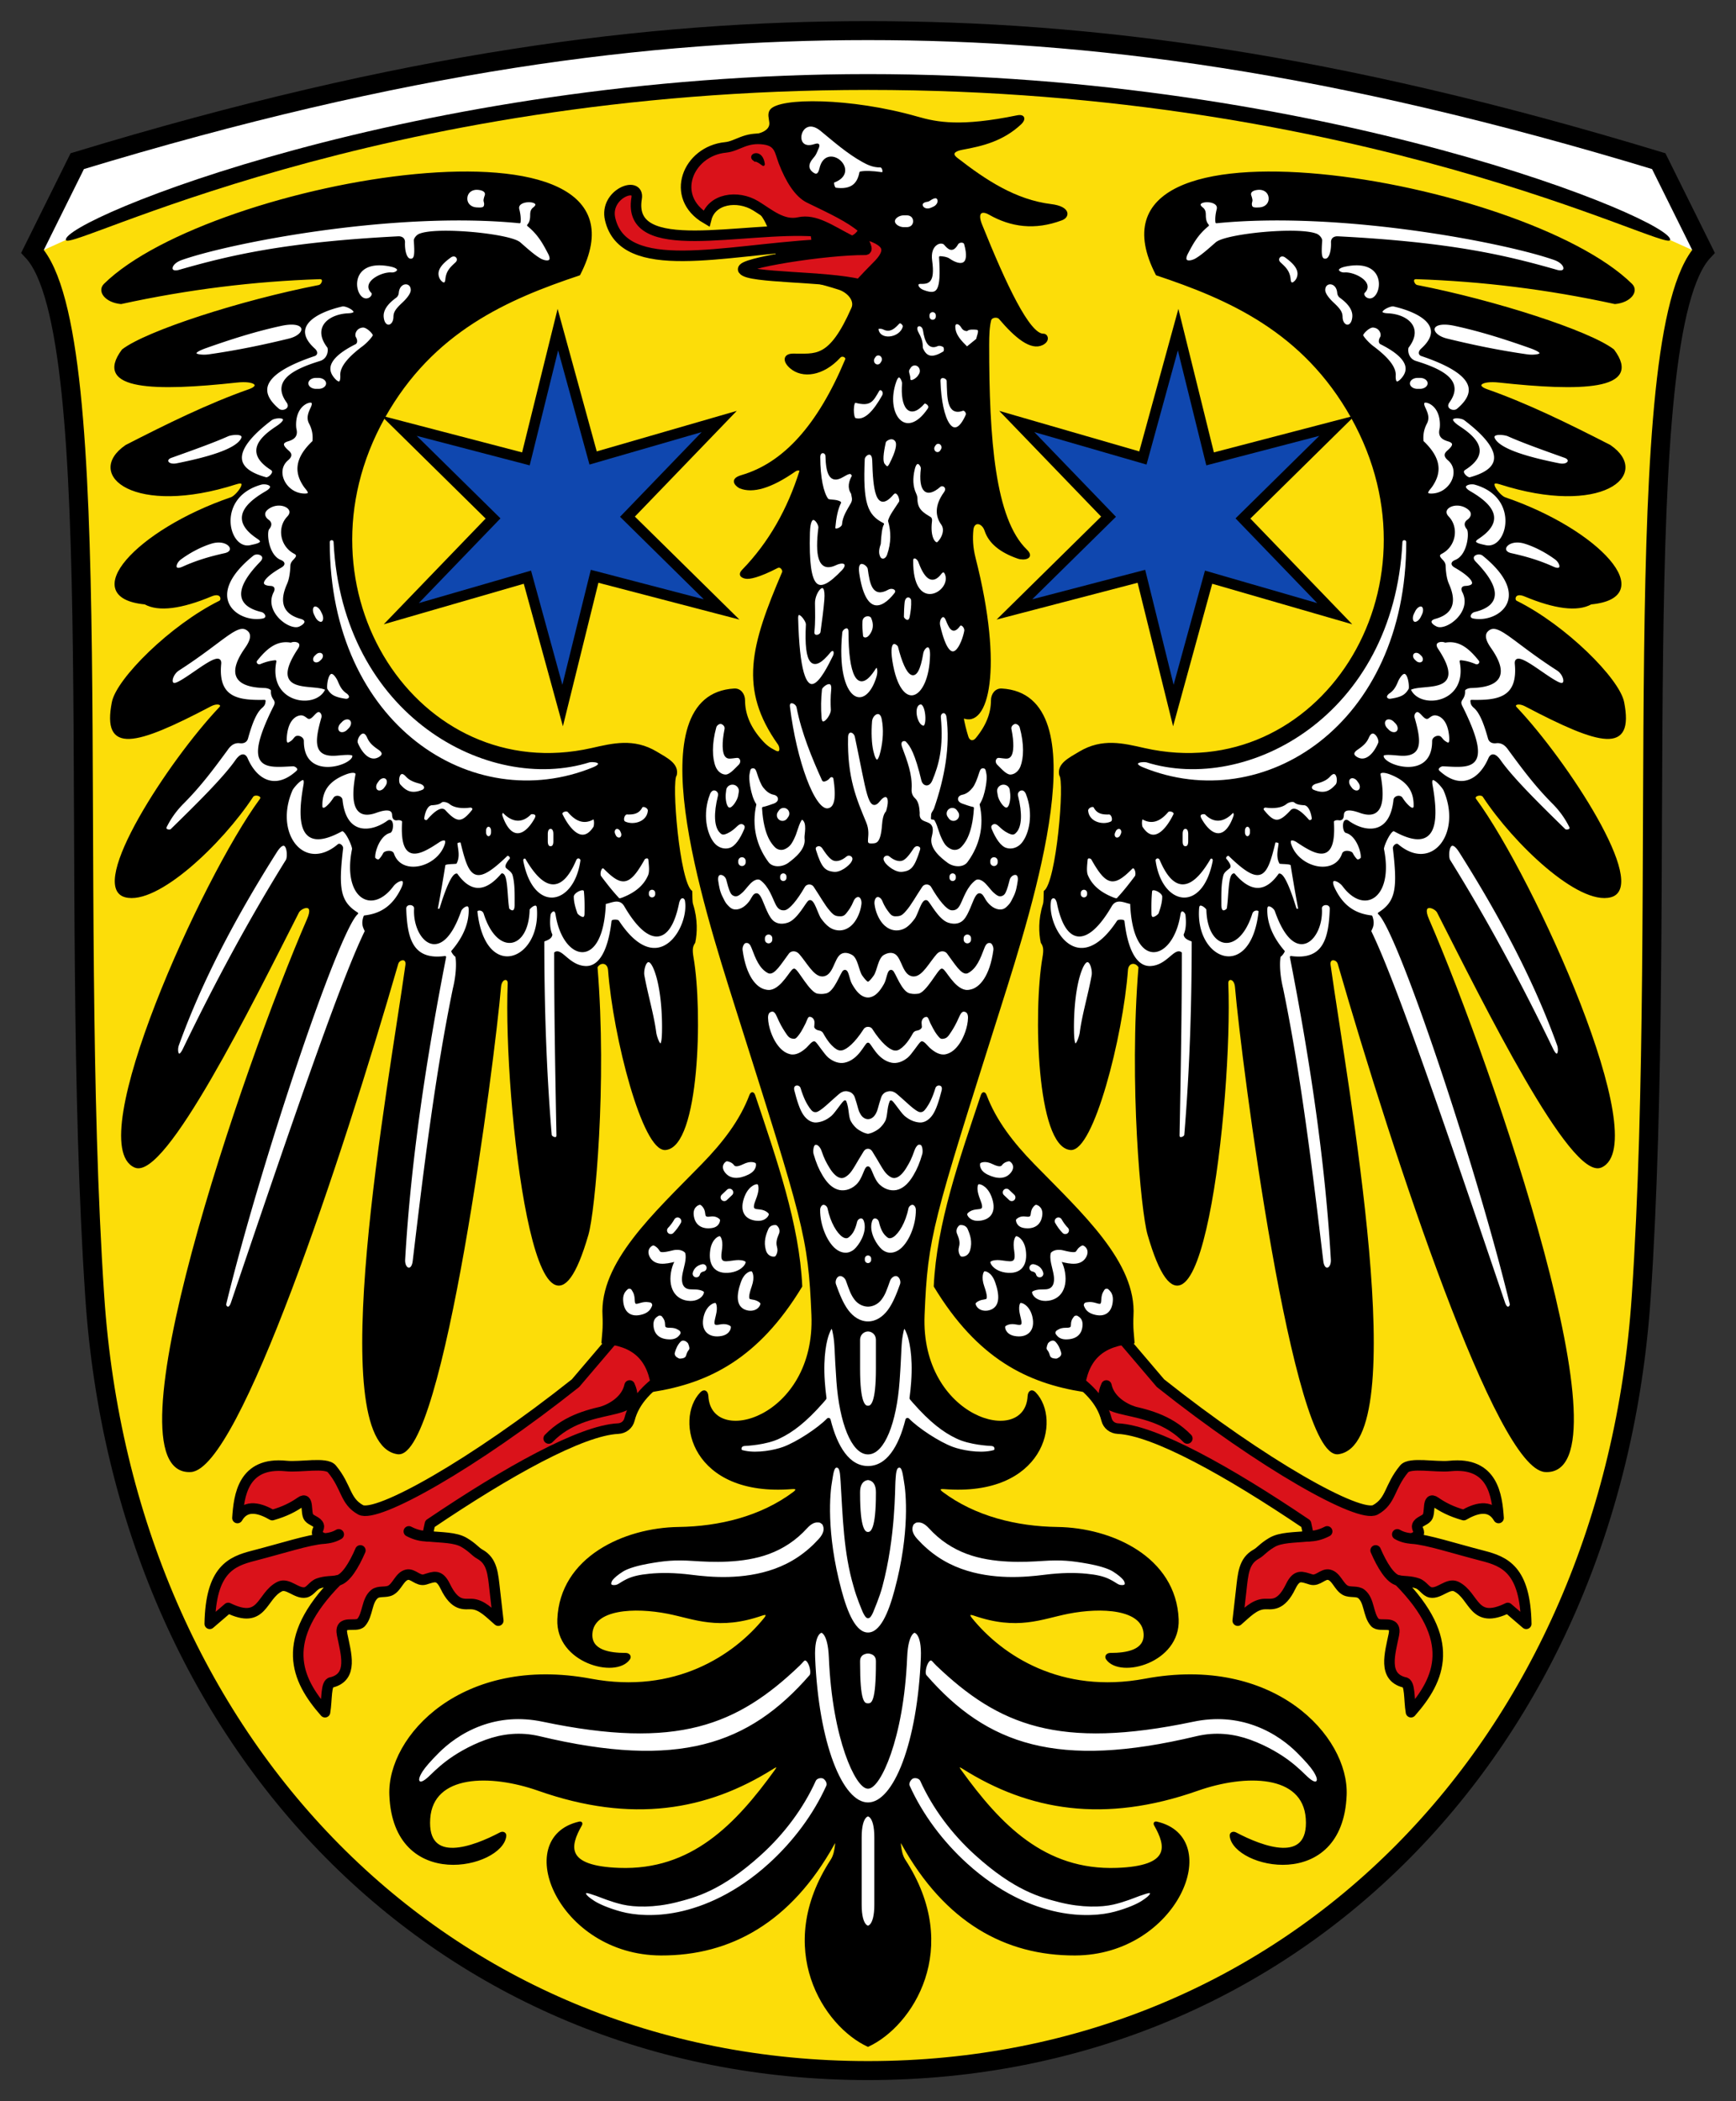 <?xml version="1.0" encoding="UTF-8" standalone="no"?>
<svg
   inkscape:version="1.1.1 (3bf5ae0d25, 2021-09-20)"
   sodipodi:docname="CoA Grävenwiesbach.svg"
   id="svg2130"
   version="1.1"
   viewBox="0 0 411.422 497.7"
   height="497.7"
   width="411.422"
   xmlns:inkscape="http://www.inkscape.org/namespaces/inkscape"
   xmlns:sodipodi="http://sodipodi.sourceforge.net/DTD/sodipodi-0.dtd"
   xmlns="http://www.w3.org/2000/svg"
   xmlns:svg="http://www.w3.org/2000/svg">
  <rect x="0" y="0" width="411.422" height="497.7" fill="#333333" stroke="none"/>
  <defs
     id="defs2124" />
  <sodipodi:namedview
     inkscape:pagecheckerboard="false"
     fit-margin-bottom="5"
     fit-margin-right="5"
     fit-margin-left="5"
     fit-margin-top="5"
     lock-margins="true"
     units="px"
     inkscape:snap-smooth-nodes="true"
     inkscape:snap-object-midpoints="false"
     inkscape:window-maximized="1"
     inkscape:window-y="-11"
     inkscape:window-x="-11"
     inkscape:window-height="1506"
     inkscape:window-width="2560"
     showgrid="false"
     inkscape:document-rotation="0"
     inkscape:current-layer="layer1"
     inkscape:document-units="px"
     inkscape:cy="262"
     inkscape:cx="204.66667"
     inkscape:zoom="1.5"
     inkscape:pageshadow="2"
     inkscape:pageopacity="0"
     borderopacity="1.0"
     bordercolor="#666666"
     pagecolor="#333333"
     id="base"
     showguides="true"
     inkscape:guide-bbox="true"
     inkscape:snap-intersection-paths="true"
     inkscape:object-paths="true"
     inkscape:snap-grids="false"
     inkscape:snap-global="false"
     inkscape:lockguides="true"
     inkscape:snap-to-guides="false"
     inkscape:object-nodes="true"
     inkscape:snap-nodes="true" />
  <g
     transform="translate(20965.465,21990.27)"
     id="layer1"
     inkscape:groupmode="layer"
     inkscape:label="graevenwiesbach">
    <g
       id="g83871"
       inkscape:label="coa">
      <g
         id="g17118"
         inkscape:label="coa-0"
         style="display:inline">
        <path
           id="path7959"
           style="opacity:1;fill:#ffffff;fill-opacity:1;stroke:none;stroke-width:4.5;stroke-linecap:butt;stroke-linejoin:miter;stroke-miterlimit:11;stroke-dasharray:none"
           d="m -20572.354,-21952.096 10.6,21.355 c -18.314,19.491 -8.286,151.528 -14.75,247.671 -7.105,105.676 -82.044,183.25 -183.25,183.25 -101.206,0 -176.145,-77.574 -183.25,-183.25 -6.464,-96.143 3.564,-228.18 -14.75,-247.671 l 10.6,-21.355 c 77.633,-23.579 135.141,-30.924 187.4,-30.924 52.259,0 109.767,7.345 187.4,30.924 z"
           sodipodi:nodetypes="ccsssccsc"
           inkscape:label="coa-f-0" />
        <path
           style="opacity:1;fill:#fcdd09;fill-opacity:1;stroke:none;stroke-width:4.5;stroke-linecap:butt;stroke-linejoin:miter;stroke-miterlimit:11;stroke-dasharray:none"
           d="m -20576.504,-21683.07 c -7.105,105.676 -82.044,183.25 -183.25,183.25 -101.206,0 -176.145,-77.574 -183.25,-183.25 -6.464,-96.143 4.123,-227.54 -14.191,-247.031 l 9.825,-4.459 c 10.123,-7.994 87.847,-36.46 187.616,-36.46 99.769,0 177.426,28.466 187.549,36.46 l 9.892,4.459 c -18.314,19.491 -7.727,150.888 -14.191,247.031 z"
           id="path11087"
           sodipodi:nodetypes="sssccsccs"
           inkscape:label="coa-0-0" />
        <path
           style="fill:#000000;stroke:none;stroke-width:0.2;stroke-linecap:round;stroke-linejoin:round;stroke-miterlimit:11;stroke-dasharray:none"
           d="m -20949.846,-21933.41 c -1.243,-4.525 82.392,-39.31 190.092,-39.31 107.7,0 191.335,34.785 190.092,39.31 -0.79,2.877 -72.989,-35.56 -190.092,-35.56 -117.103,0 -189.302,38.437 -190.092,35.56 z"
           id="path2208"
           sodipodi:nodetypes="sssss"
           inkscape:label="coa-p" />
      </g>
      <g
         id="g81422"
         inkscape:label="legs">
        <g
           id="g42344"
           inkscape:label="leg-l">
          <path
             style="opacity:1;fill:#da121a;fill-opacity:1;stroke:#000000;stroke-width:2.5;stroke-linecap:round;stroke-linejoin:round;stroke-miterlimit:11;stroke-dasharray:none"
             d="m -20712.754,-21665.082 c 4.831,3.005 8.4,6.521 9.523,11.032 0.316,1.27 1.406,2.112 2.711,2.172 8.712,0.399 26.201,10.131 44.579,22.546 l 0.625,2.937 c -3.377,0.347 -6.626,0.232 -8.75,1.5 -2.109,1.259 -2.575,2.133 -3.688,2.75 -2.979,1.651 -3.115,4.706 -3.562,8.625 l -0.813,7.125 c 2.007,-1.706 3.892,-3.855 6.375,-3.937 1.666,-0.06 3.832,0.682 6.188,-4.188 1.45,-2.997 2.702,-2.262 4.812,-1.625 1.611,0.487 2.808,-1.44 4.25,-1.125 1.742,0.38 2.304,2.844 3.875,3.688 1.149,0.617 2.797,0.06 3.813,0.875 1.938,1.56 1.543,4.882 3.187,6.75 1.176,1.336 5.269,-0.909 4.5,2.875 -0.912,4.487 -2.685,9.997 2.5,11.312 1.426,0.06 1.055,4.15 1.563,7.063 6.872,-7.807 11.025,-17.087 -2.938,-31.188 1.456,0.251 2.841,0.1 4.5,0.688 1.276,0.455 1.921,1.901 3.063,2.125 2.089,0.41 4.18,-2.351 6.125,-1.375 4.436,2.226 3.882,9.119 12.187,5.062 l 4.375,3.75 c -0.234,-12.863 -5.123,-14.773 -10.375,-16.125 -6.89,-1.774 -13.019,-3.804 -16.687,-4.062 0,0 1.315,-0.533 1.562,-1.125 0.26,-0.623 -0.554,-1.37 -0.312,-2 0.356,-0.926 1.683,-1.108 2.312,-1.875 0.88,-1.074 -0.09,-5.107 1.938,-3.688 1.692,1.181 3.732,2.275 6.75,3.125 2.617,-1.512 6.217,-2.848 8.25,0.688 -0.358,-5.23 -1.28,-13.383 -11.563,-12.313 -3.349,0.349 -9.45,-0.967 -10.811,0.677 -3.588,4.334 -3.039,7.6 -6.814,9.698 -3.746,2.082 -26.729,-10.768 -50.937,-30 l -10.063,-11.812"
             id="path27861"
             sodipodi:nodetypes="cssccssscsssssssscccsssccscssssccssscc"
             inkscape:label="foot-l" />
          <path
             style="opacity:1;fill:#000000;stroke:#000000;stroke-width:0.5;stroke-linecap:round;stroke-linejoin:round;stroke-miterlimit:11;stroke-dasharray:none"
             d="m -20743.92,-21685.605 c 10.318,17.052 22.118,22.737 35.215,24.789 0.77,-7.665 4.604,-10.904 11.875,-11.431 l -0.229,-2.719 c -0.08,-1.003 -0.09,-2.6 -0.03,-3.604 0.759,-12.547 -12.07,-24.15 -23.409,-35.761 -5.083,-5.204 -9.101,-10.453 -11.367,-16.427 -0.278,-0.735 -0.678,-0.736 -0.927,0.01 -5.078,15.194 -10.448,30.42 -11.129,45.143 z"
             id="path22892"
             sodipodi:nodetypes="cccssssscc"
             inkscape:label="leg-l-0" />
          <path
             id="path26776"
             style="opacity:1;fill:#ffffff;fill-opacity:1;fill-rule:nonzero;stroke:#ffffff;stroke-width:0.5;stroke-linecap:round;stroke-linejoin:round;stroke-miterlimit:11;stroke-dasharray:none;stroke-opacity:1"
             d="m -20737.951,-21694.835 c -0.15,0.542 -0.105,0.973 0.02,1.351 0.12,0.358 0.301,0.589 0.301,0.589 0,0 0.286,0.08 0.675,-0.03 0.39,-0.112 0.917,-0.442 1.166,-1.29 0.553,-1.924 0,-3.507 -0.573,-4.82 -0.433,-1.003 -1.58,-0.799 -1.58,-0.799 0,0 -0.915,0.697 -0.486,1.691 0.51,1.182 0.806,2.159 0.476,3.306 z m 7.638,-19.46 c -0.822,-0.401 -1.415,-0.501 -1.902,-0.47 -0.461,0.03 -0.726,0.183 -0.726,0.183 0,0 -0.337,1.332 1.636,2.307 2.201,1.081 4.24,1.103 5.394,-0.638 0.467,-0.736 0.291,-1.295 0.08,-1.609 -0.213,-0.314 -0.482,-0.435 -0.482,-0.435 0,0 -0.288,0.03 -0.614,0.164 -0.354,0.145 -0.641,0.345 -0.856,0.637 -0.276,0.416 -0.89,0.666 -2.527,-0.139 z m -3.336,10.703 c -0.843,0.07 -1.349,0.211 -1.789,0.467 -0.393,0.229 -0.566,0.48 -0.566,0.48 0,0 0.07,0.302 0.404,0.635 0.311,0.307 0.983,0.74 2.122,0.661 2.908,-0.221 3.976,-2.274 2.717,-5.482 -0.553,-1.398 -1.354,-2.09 -1.83,-2.38 -0.516,-0.316 -0.85,-0.309 -0.85,-0.309 0,0 -0.14,0.299 -0.116,0.888 0.03,0.671 0.216,1.371 0.702,2.623 0.783,1.996 0.336,2.331 -0.794,2.417 z m 6.785,12.269 c -1.404,-0.194 -2.003,-0.288 -2.76,-0.2 -0.602,0.07 -0.88,0.253 -0.88,0.253 0,0 0.05,0.334 0.473,0.798 0.375,0.414 1.264,1.136 2.842,1.375 3.695,0.539 5.079,-1.721 4.568,-5.107 -0.215,-1.397 -0.81,-2.187 -1.201,-2.552 -0.422,-0.393 -0.744,-0.451 -0.744,-0.451 0,0 -0.207,0.249 -0.328,0.795 -0.135,0.609 -0.133,1.315 0.05,2.544 0.321,2.123 -0.107,2.823 -2.018,2.545 z m -4.932,9.021 c -0.819,0.203 -0.962,0.116 -1.599,0.42 -0.41,0.195 -0.609,0.425 -0.609,0.425 0,0 0.03,0.309 0.34,0.676 0.261,0.311 0.967,0.887 2.266,0.694 2.867,-0.515 2.541,-3.545 1.547,-6.359 -0.85,-2.403 -2.215,-2.449 -2.215,-2.449 0,0 -0.681,1 0.09,3.199 0.86,2.437 0.765,3.288 0.176,3.394 z m 9.388,-19.561 c -0.642,-0.09 -1.107,0 -1.484,0.193 -0.356,0.175 -0.549,0.4 -0.549,0.4 0,0 -0.01,0.299 0.18,0.664 0.195,0.366 0.612,0.826 1.514,0.968 2.207,0.336 3.845,-0.592 4.061,-2.946 0.08,-0.972 -0.307,-1.49 -0.633,-1.756 -0.324,-0.266 -0.622,-0.305 -0.622,-0.305 0,0 -0.254,0.152 -0.492,0.473 -0.26,0.349 -0.427,0.765 -0.493,1.383 -0.08,0.863 -0.396,1.092 -1.482,0.926 z m 16.744,20.512 c -0.867,-0.265 -1.427,-0.313 -1.939,-0.233 -0.462,0.07 -0.593,0.03 -0.713,0.252 -0.121,0.224 -0.03,0.309 0.184,0.742 0.199,0.402 0.698,1.044 1.802,1.388 2.708,0.845 4.245,-0.451 4.359,-3.135 0.05,-1.077 -0.357,-1.715 -0.661,-2.027 -0.324,-0.332 -0.376,-0.437 -0.622,-0.406 -0.243,0.03 -0.258,0.161 -0.496,0.543 -0.257,0.412 -0.427,0.942 -0.469,1.789 -0.06,1.265 -0.258,1.451 -1.445,1.087 z m -7.21,5.838 c -0.772,0 -1.278,0.152 -1.665,0.391 -0.364,0.224 -0.486,0.244 -0.527,0.477 -0.04,0.235 0.05,0.299 0.337,0.633 0.272,0.317 0.831,0.735 1.823,0.749 2.354,0.03 3.729,-1.067 3.749,-3.299 0,-0.894 -0.389,-1.347 -0.72,-1.577 -0.329,-0.23 -0.405,-0.299 -0.626,-0.256 -0.219,0.04 -0.252,0.152 -0.481,0.465 -0.244,0.334 -0.413,0.751 -0.423,1.34 -0.01,0.829 -0.188,1.089 -1.467,1.077 z m -3.517,6.303 c 0.142,0.532 1.262,0.503 1.262,0.503 0,0 1.103,-0.358 0.914,-1.079 -0.23,-0.869 -0.601,-1.757 -1.276,-2.471 -0.607,-0.642 -1.388,0.3 -1.388,0.3 0,0 -0.456,1.024 -0.246,1.246 0.326,0.345 0.558,0.835 0.734,1.501 z m -8.225,-7.074 c -0.771,-0.148 -1.285,-0.123 -1.739,0.01 -0.416,0.123 -0.648,0.317 -0.648,0.317 0,0 -0.03,0.306 0.187,0.711 0.217,0.406 0.698,0.951 1.761,1.168 2.775,0.553 4.83,-0.952 3.985,-4.375 -0.378,-1.494 -1.163,-2.265 -1.606,-2.579 -0.494,-0.351 -0.828,-0.362 -0.828,-0.362 0,0 -0.157,0.289 -0.176,0.874 -0.03,0.725 0.115,1.305 0.425,2.606 0.43,1.742 -0.172,1.866 -1.361,1.63 z m 6.928,-8.336 c -1.144,0.05 -1.471,0 -2.18,0.165 -0.505,0.122 -0.76,0.31 -0.76,0.31 0,0 0.02,0.326 0.384,0.754 0.319,0.375 1.144,1.04 2.613,1.02 3.471,-0.09 5.156,-3.076 4.174,-7.204 -0.441,-1.827 -1.324,-2.852 -1.822,-3.286 -0.554,-0.483 -0.912,-0.533 -0.912,-0.533 0,0 -0.132,0.329 -0.1,1.033 0.04,0.913 0.233,1.558 0.642,3.307 0.734,3.084 -0.338,4.391 -2.042,4.434 z m 4.205,-9.221 c -1.932,-0.487 -2.708,0.447 -2.708,0.447 0,0 0.186,1.237 2.158,1.734 2.311,0.583 4.709,1.014 5.808,-1.044 0.484,-0.994 0.176,-1.607 -0.1,-1.921 -0.269,-0.314 -0.559,-0.394 -0.559,-0.394 0,0 -0.276,0.102 -0.573,0.344 -0.388,0.314 -0.5,0.535 -0.758,0.911 -0.243,0.455 -1.101,0.471 -3.273,-0.08 z"
             inkscape:label="leg-l-f" />
          <path
             id="path27535"
             style="opacity:1;fill:none;fill-opacity:1;stroke:#ffffff;stroke-width:1.75;stroke-linecap:round;stroke-linejoin:round;stroke-miterlimit:11;stroke-dasharray:none;stroke-opacity:1"
             d="m -20720.629,-21689.957 c 0.739,0.168 1.322,0.543 1.563,1.375 m 4.437,-12.438 c 0.466,0.805 0.992,1.55 1.625,2.188 m -13.937,-9 1.25,1.187"
             inkscape:label="leg-l-v" />
          <path
             id="path34667"
             style="opacity:1;fill:none;stroke:#000000;stroke-width:2.5;stroke-linecap:round;stroke-linejoin:round;stroke-miterlimit:11;stroke-dasharray:none"
             d="m -20634.318,-21626.827 c 1.167,0.677 2.335,0.904 3.502,0.995 m -3.188,9.937 c -1.963,-0.336 -3.956,-3.683 -5.441,-7.131 m -15.871,-3.369 c 1.354,0 2.792,-0.309 4.381,-1.139 m -33.146,-22.009 c -9.135,-9.421 -22.832,-4.334 -19.18,-12.551 0.737,3.499 4.19,5.493 6.596,6.229"
             inkscape:label="leg-l-p"
             sodipodi:nodetypes="ccccccccc" />
        </g>
        <g
           id="g42396"
           inkscape:label="leg-r"
           transform="matrix(-1,0,0,1,-41519.508,0)">
          <path
             style="opacity:1;fill:#da121a;fill-opacity:1;stroke:#000000;stroke-width:2.5;stroke-linecap:round;stroke-linejoin:round;stroke-miterlimit:11;stroke-dasharray:none"
             d="m -20712.754,-21665.082 c 4.831,3.005 8.4,6.521 9.523,11.032 0.316,1.27 1.406,2.112 2.711,2.172 8.712,0.399 26.201,10.131 44.579,22.546 l 0.625,2.937 c -3.377,0.347 -6.626,0.232 -8.75,1.5 -2.109,1.259 -2.575,2.133 -3.688,2.75 -2.979,1.651 -3.115,4.706 -3.562,8.625 l -0.813,7.125 c 2.007,-1.706 3.892,-3.855 6.375,-3.937 1.666,-0.06 3.832,0.682 6.188,-4.188 1.45,-2.997 2.702,-2.262 4.812,-1.625 1.611,0.487 2.808,-1.44 4.25,-1.125 1.742,0.38 2.304,2.844 3.875,3.688 1.149,0.617 2.797,0.06 3.813,0.875 1.938,1.56 1.543,4.882 3.187,6.75 1.176,1.336 5.269,-0.909 4.5,2.875 -0.912,4.487 -2.685,9.997 2.5,11.312 1.426,0.06 1.055,4.15 1.563,7.063 6.872,-7.807 11.025,-17.087 -2.938,-31.188 1.456,0.251 2.841,0.1 4.5,0.688 1.276,0.455 1.921,1.901 3.063,2.125 2.089,0.41 4.18,-2.351 6.125,-1.375 4.436,2.226 3.882,9.119 12.187,5.062 l 4.375,3.75 c -0.234,-12.863 -5.123,-14.773 -10.375,-16.125 -6.89,-1.774 -13.019,-3.804 -16.687,-4.062 0,0 1.315,-0.533 1.562,-1.125 0.26,-0.623 -0.554,-1.37 -0.312,-2 0.356,-0.926 1.683,-1.108 2.312,-1.875 0.88,-1.074 -0.09,-5.107 1.938,-3.688 1.692,1.181 3.732,2.275 6.75,3.125 2.617,-1.512 6.217,-2.848 8.25,0.688 -0.358,-5.23 -1.28,-13.383 -11.563,-12.313 -3.349,0.349 -9.45,-0.967 -10.811,0.677 -3.588,4.334 -3.039,7.6 -6.814,9.698 -3.746,2.082 -26.729,-10.768 -50.937,-30 l -10.063,-11.812"
             id="path42386"
             sodipodi:nodetypes="cssccssscsssssssscccsssccscssssccssscc"
             inkscape:label="foot-r" />
          <path
             style="opacity:1;fill:#000000;stroke:#000000;stroke-width:0.5;stroke-linecap:round;stroke-linejoin:round;stroke-miterlimit:11;stroke-dasharray:none"
             d="m -20743.92,-21685.605 c 10.318,17.052 22.118,22.737 35.215,24.789 0.77,-7.665 4.604,-10.904 11.875,-11.431 l -0.229,-2.719 c -0.08,-1.003 -0.09,-2.6 -0.03,-3.604 0.759,-12.547 -12.07,-24.15 -23.409,-35.761 -5.083,-5.204 -9.101,-10.453 -11.367,-16.427 -0.278,-0.735 -0.678,-0.736 -0.927,0.01 -5.078,15.194 -10.448,30.42 -11.129,45.143 z"
             id="path42388"
             sodipodi:nodetypes="cccssssscc"
             inkscape:label="leg-r-0" />
          <path
             id="path27535-5"
             style="fill:none;fill-opacity:1;stroke:#ffffff;stroke-width:1.75;stroke-linecap:round;stroke-linejoin:round;stroke-miterlimit:11;stroke-dasharray:none;stroke-opacity:1"
             d="m -20720.629,-21689.957 c 0.739,0.168 1.322,0.543 1.563,1.375 m 4.437,-12.438 c 0.466,0.805 0.992,1.55 1.625,2.188 m -13.937,-9 1.25,1.187"
             inkscape:label="leg-r-v" />
          <path
             id="path26776-0"
             style="fill:#ffffff;fill-opacity:1;fill-rule:nonzero;stroke:#ffffff;stroke-width:0.5;stroke-linecap:round;stroke-linejoin:round;stroke-miterlimit:11;stroke-dasharray:none;stroke-opacity:1"
             d="m -20737.951,-21694.835 c -0.15,0.542 -0.105,0.973 0.02,1.351 0.12,0.358 0.301,0.589 0.301,0.589 0,0 0.286,0.08 0.675,-0.03 0.39,-0.112 0.917,-0.442 1.166,-1.29 0.553,-1.924 0,-3.507 -0.573,-4.82 -0.433,-1.003 -1.58,-0.799 -1.58,-0.799 0,0 -0.915,0.697 -0.486,1.691 0.51,1.182 0.806,2.159 0.476,3.306 z m 7.638,-19.46 c -0.822,-0.401 -1.415,-0.501 -1.902,-0.47 -0.461,0.03 -0.726,0.183 -0.726,0.183 0,0 -0.337,1.332 1.636,2.307 2.201,1.081 4.24,1.103 5.394,-0.638 0.467,-0.736 0.291,-1.295 0.08,-1.609 -0.213,-0.314 -0.482,-0.435 -0.482,-0.435 0,0 -0.288,0.03 -0.614,0.164 -0.354,0.145 -0.641,0.345 -0.856,0.637 -0.276,0.416 -0.89,0.666 -2.527,-0.139 z m -3.336,10.703 c -0.843,0.07 -1.349,0.211 -1.789,0.467 -0.393,0.229 -0.566,0.48 -0.566,0.48 0,0 0.07,0.302 0.404,0.635 0.311,0.307 0.983,0.74 2.122,0.661 2.908,-0.221 3.976,-2.274 2.717,-5.482 -0.553,-1.398 -1.354,-2.09 -1.83,-2.38 -0.516,-0.316 -0.85,-0.309 -0.85,-0.309 0,0 -0.14,0.299 -0.116,0.888 0.03,0.671 0.216,1.371 0.702,2.623 0.783,1.996 0.336,2.331 -0.794,2.417 z m 6.785,12.269 c -1.404,-0.194 -2.003,-0.288 -2.76,-0.2 -0.602,0.07 -0.88,0.253 -0.88,0.253 0,0 0.05,0.334 0.473,0.798 0.375,0.414 1.264,1.136 2.842,1.375 3.695,0.539 5.079,-1.721 4.568,-5.107 -0.215,-1.397 -0.81,-2.187 -1.201,-2.552 -0.422,-0.393 -0.744,-0.451 -0.744,-0.451 0,0 -0.207,0.249 -0.328,0.795 -0.135,0.609 -0.133,1.315 0.05,2.544 0.321,2.123 -0.107,2.823 -2.018,2.545 z m -4.932,9.021 c -0.819,0.203 -0.962,0.116 -1.599,0.42 -0.41,0.195 -0.609,0.425 -0.609,0.425 0,0 0.03,0.309 0.34,0.676 0.261,0.311 0.967,0.887 2.266,0.694 2.867,-0.515 2.541,-3.545 1.547,-6.359 -0.85,-2.403 -2.215,-2.449 -2.215,-2.449 0,0 -0.681,1 0.09,3.199 0.86,2.437 0.765,3.288 0.176,3.394 z m 9.388,-19.561 c -0.642,-0.09 -1.107,0 -1.484,0.193 -0.356,0.175 -0.549,0.4 -0.549,0.4 0,0 -0.01,0.299 0.18,0.664 0.195,0.366 0.612,0.826 1.514,0.968 2.207,0.336 3.845,-0.592 4.061,-2.946 0.08,-0.972 -0.307,-1.49 -0.633,-1.756 -0.324,-0.266 -0.622,-0.305 -0.622,-0.305 0,0 -0.254,0.152 -0.492,0.473 -0.26,0.349 -0.427,0.765 -0.493,1.383 -0.08,0.863 -0.396,1.092 -1.482,0.926 z m 16.744,20.512 c -0.867,-0.265 -1.427,-0.313 -1.939,-0.233 -0.462,0.07 -0.593,0.03 -0.713,0.252 -0.121,0.224 -0.03,0.309 0.184,0.742 0.199,0.402 0.698,1.044 1.802,1.388 2.708,0.845 4.245,-0.451 4.359,-3.135 0.05,-1.077 -0.357,-1.715 -0.661,-2.027 -0.324,-0.332 -0.376,-0.437 -0.622,-0.406 -0.243,0.03 -0.258,0.161 -0.496,0.543 -0.257,0.412 -0.427,0.942 -0.469,1.789 -0.06,1.265 -0.258,1.451 -1.445,1.087 z m -7.21,5.838 c -0.772,0 -1.278,0.152 -1.665,0.391 -0.364,0.224 -0.486,0.244 -0.527,0.477 -0.04,0.235 0.05,0.299 0.337,0.633 0.272,0.317 0.831,0.735 1.823,0.749 2.354,0.03 3.729,-1.067 3.749,-3.299 0,-0.894 -0.389,-1.347 -0.72,-1.577 -0.329,-0.23 -0.405,-0.299 -0.626,-0.256 -0.219,0.04 -0.252,0.152 -0.481,0.465 -0.244,0.334 -0.413,0.751 -0.423,1.34 -0.01,0.829 -0.188,1.089 -1.467,1.077 z m -3.517,6.303 c 0.142,0.532 1.262,0.503 1.262,0.503 0,0 1.103,-0.358 0.914,-1.079 -0.23,-0.869 -0.601,-1.757 -1.276,-2.471 -0.607,-0.642 -1.388,0.3 -1.388,0.3 0,0 -0.456,1.024 -0.246,1.246 0.326,0.345 0.558,0.835 0.734,1.501 z m -8.225,-7.074 c -0.771,-0.148 -1.285,-0.123 -1.739,0.01 -0.416,0.123 -0.648,0.317 -0.648,0.317 0,0 -0.03,0.306 0.187,0.711 0.217,0.406 0.698,0.951 1.761,1.168 2.775,0.553 4.83,-0.952 3.985,-4.375 -0.378,-1.494 -1.163,-2.265 -1.606,-2.579 -0.494,-0.351 -0.828,-0.362 -0.828,-0.362 0,0 -0.157,0.289 -0.176,0.874 -0.03,0.725 0.115,1.305 0.425,2.606 0.43,1.742 -0.172,1.866 -1.361,1.63 z m 6.928,-8.336 c -1.144,0.05 -1.471,0 -2.18,0.165 -0.505,0.122 -0.76,0.31 -0.76,0.31 0,0 0.02,0.326 0.384,0.754 0.319,0.375 1.144,1.04 2.613,1.02 3.471,-0.09 5.156,-3.076 4.174,-7.204 -0.441,-1.827 -1.324,-2.852 -1.822,-3.286 -0.554,-0.483 -0.912,-0.533 -0.912,-0.533 0,0 -0.132,0.329 -0.1,1.033 0.04,0.913 0.233,1.558 0.642,3.307 0.734,3.084 -0.338,4.391 -2.042,4.434 z m 4.205,-9.221 c -1.932,-0.487 -2.708,0.447 -2.708,0.447 0,0 0.186,1.237 2.158,1.734 2.311,0.583 4.709,1.014 5.808,-1.044 0.484,-0.994 0.176,-1.607 -0.1,-1.921 -0.269,-0.314 -0.559,-0.394 -0.559,-0.394 0,0 -0.276,0.102 -0.573,0.344 -0.388,0.314 -0.5,0.535 -0.758,0.911 -0.243,0.455 -1.101,0.471 -3.273,-0.08 z"
             inkscape:label="leg-r-f" />
          <path
             id="path34667-9"
             style="fill:none;stroke:#000000;stroke-width:2.5;stroke-linecap:round;stroke-linejoin:round;stroke-miterlimit:11;stroke-dasharray:none"
             d="m -20634.318,-21626.827 c 1.167,0.677 2.335,0.904 3.502,0.995 m -3.188,9.937 c -1.963,-0.336 -3.956,-3.683 -5.441,-7.131 m -15.871,-3.369 c 1.354,0 2.792,-0.309 4.381,-1.139 m -33.146,-22.009 c -9.135,-9.421 -22.832,-4.334 -19.18,-12.551 0.737,3.499 4.19,5.493 6.596,6.229"
             inkscape:label="leg-r-p"
             sodipodi:nodetypes="ccccccccc" />
        </g>
      </g>
      <g
         id="g81468"
         inkscape:label="wings">
        <g
           id="g112655"
           inkscape:label="wing-l">
          <path
             style="display:inline;opacity:1;fill:#000000;fill-opacity:1;stroke:#000000;stroke-width:0.5;stroke-linecap:round;stroke-linejoin:round;stroke-miterlimit:11;stroke-dasharray:none;stroke-opacity:1"
             d="m -20714.191,-21806.707 c -0.547,-2.541 2.139,-3.827 4.625,-5.313 5.368,-3.209 10.284,-1.942 15.312,-0.812 41.15,9.247 72.097,-37.738 49.203,-78.609 -11.484,-20.501 -29.278,-28.158 -46.265,-33.829 -21.159,-41.011 87.086,-22.518 112.446,2.402 1.615,1.587 -0.32,4.057 -3.863,4.37 -15.963,-3.486 -31.638,-5.383 -47.058,-5.895 -1.399,-0.05 -0.728,1.709 0.153,1.881 18.407,3.584 40.798,10.808 46.499,15.195 6.988,9.358 -7.957,9.485 -26.985,7.419 -4.588,-0.498 -5.832,1.056 -3.049,2.033 9.682,3.397 19.445,8.205 29.221,13.213 9.837,6.742 -2.053,16.557 -26.07,8.842 -3.381,-1.086 -0.22,3.084 1.168,3.558 22.306,7.621 36.695,23.355 20.43,24.9 -3.21,1.789 -8.598,1.069 -15.653,-1.88 -2.596,-1.085 -2.833,1.103 -2.083,1.474 11.661,5.767 24.289,18.415 25.358,23.834 2.385,12.09 -5.24,10.132 -23.071,0.762 -1.87,-0.983 -3.127,-0.273 -2.338,0.559 12,12.657 31.333,42.249 22.462,44.619 -7.456,1.992 -22.75,-12.523 -30.085,-23.681 -0.549,-0.834 -2.779,-0.268 -1.982,0.813 13.771,18.686 42.126,81.493 29.78,86.9 -7.027,3.078 -27.663,-38.735 -38.622,-60.271 -0.644,-1.265 -4.252,-2.562 -2.389,1.728 15.249,35.122 48.329,131.815 27.798,130.655 -11.264,-0.636 -35.523,-73.763 -48.938,-120.187 -0.373,-1.289 -2.459,-1.594 -2.186,0.356 3.992,28.516 19.625,113.066 2.084,115.613 -10.581,1.536 -22.801,-93.291 -24.241,-110.429 -0.199,-2.374 -2.143,-2.38 -2.083,-0.864 1.118,28.187 -7.107,99.416 -18.651,59.458 -1.556,-5.388 -4.414,-35.604 -2.134,-63.32 -0.836,-1.507 -2.845,-1.338 -2.998,0.711 -1.183,15.849 -8.163,42.842 -13.366,42.383 -7.774,-0.686 -8.59,-32.607 -6.403,-45.28 0.342,-1.984 0.208,-2.747 -0.406,-3.659 -0.447,-2.13 -0.633,-5.371 0.508,-8.944 0.231,-0.725 0.156,-2.035 0.203,-3.1 3.02,-2.056 5,-26.266 3.669,-27.605 z"
             id="path217880"
             sodipodi:nodetypes="cssscscsscsscsscsssssssssssssssssscssscscc"
             inkscape:label="wing-l-0" />
          <path
             style="opacity:1;fill:#ffffff;fill-opacity:1;stroke:#000000;stroke-width:0.5;stroke-linecap:round;stroke-linejoin:round;stroke-miterlimit:5.522;stroke-dasharray:none;stroke-opacity:1"
             d="m -20631.945,-21861.833 c 0,43.317 -33.998,65.305 -62.741,53.542 -2.558,-1.047 -1.054,-1.928 0.965,-1.658 23.732,7.455 58.348,-10.901 60.373,-51.936 0.05,-0.935 1.403,-0.903 1.403,0.05 z"
             id="path7728"
             sodipodi:nodetypes="sscsss"
             inkscape:label="wing-l-bone" />
          <path
             id="path104788"
             style="opacity:1;fill:#ffffff;fill-opacity:1;stroke:#000000;stroke-width:0.5;stroke-linecap:round;stroke-linejoin:round;stroke-miterlimit:5.522;stroke-dasharray:none;stroke-opacity:1"
             d="m -20618.671,-21850.104 c 2.49,4.865 -3.932,9.631 -6.401,8.472 -1.647,-0.773 -1.914,-1.841 -0.263,-2.297 4.807,-1.327 4.46,-4.74 3.012,-7.982 -0.444,-0.994 -0.725,-2.528 -0.791,-4.368 -0.01,-0.403 -0.191,-0.782 -0.602,-1.205 -0.642,-0.661 -1.177,-1.31 -0.151,-1.845 3.221,-1.679 3.914,-5.969 1.555,-8.423 -2.147,-2.235 2.142,-4.301 4.959,-2.007 1.202,0.979 0.71,2.146 -0.188,2.786 -0.577,0.411 -0.845,1.007 -0.08,1.921 0.683,0.816 0.264,6.375 -2.862,7.643 -0.967,0.392 -0.948,0.887 -0.07,1.388 4.067,2.32 5.82,4.619 2.378,4.789 -0.883,0.04 -0.747,0.637 -0.496,1.128 z m 2.787,-6.928 c 5.289,5.428 6.577,9.866 -0.151,11.484 -1.107,0.266 -1.74,1.76 -0.301,2.034 6.105,1.16 14.814,-5.336 2.41,-15.325 -1.131,-0.911 -3.62,0.101 -1.958,1.807 z m 2.41,-3.878 c 5.499,1.325 8.728,-11.672 -2.41,-14.798 -1.325,-0.372 -3.946,0.442 -1.205,2.033 6.181,3.587 7.568,7.098 1.882,10.844 -1.95,1.285 0.663,1.663 1.733,1.921 z m -14.867,-24.77 c -0.128,-1.369 -0.01,-2.777 0.826,-4.367 0.68,-1.287 0.146,-2.441 -0.4,-3.621 -0.942,-2.035 0.817,-1.544 1.651,-1.012 2.651,1.693 2.363,5.446 2.21,6.071 -0.383,1.568 0.413,2.216 1.811,2.636 1.829,0.549 1.204,1.5 0.08,2.503 -0.65,0.58 -1.139,1.047 0.03,2.05 3.26,2.797 0.42,8.336 -4.18,8.307 -1.871,-0.01 -0.428,-1.304 0.05,-1.997 2.05,-2.97 2.476,-6.299 -2.078,-10.57 z m 10.065,-5.245 c 6.634,5.031 11.518,11.155 1.198,13.951 -0.628,0.17 -2.499,-1.425 -1.305,-2.183 6.059,-3.847 2.792,-7.26 -1.225,-9.905 -4.138,-2.725 0.199,-2.722 1.332,-1.863 z m -16.867,-26.998 c -1.119,-0.258 -5.058,1.962 -1.412,2.116 4.208,0.178 8.341,2.968 4.74,7.708 -0.333,0.438 -0.314,2.911 1.877,3.581 7.03,2.151 11.078,4.817 7.788,9.412 -1.223,1.708 1.114,2.735 2.17,1.838 5.219,-4.431 3.777,-8.743 -8.56,-12.9 -0.622,-0.209 -0.505,-0.845 0.05,-1.345 5.801,-5.229 0.13,-8.847 -6.653,-10.41 z m -4.934,9.889 c 3.521,2.644 5.222,4.839 5.14,6.627 -0.138,3.034 1.495,1.364 2.165,0.414 1.762,-2.498 0.127,-5.188 -5.409,-7.959 -0.365,-0.183 -0.318,-0.787 0,-1.322 0.51,-0.84 -0.157,-2.572 -1.883,-2.655 -1.011,-0.05 -2.637,1.601 -2.579,2.09 0.05,0.417 1.392,1.929 2.559,2.805 z m -6.382,-19.373 c -3.329,0.646 -1.609,2.032 -0.358,1.921 2.197,-0.194 6.911,2.158 4.594,4.424 -0.446,0.436 0.03,1.33 0.81,1.619 3.655,1.351 5.863,-10.081 -5.046,-7.964 z m -1.845,6.458 c -0.262,-2.88 -3.413,-2.845 -3.332,-0.546 0.03,0.744 0.72,1.828 2.108,3.125 1.507,1.408 1.983,2.121 1.996,3.144 0.03,2.561 2.545,3.032 2.805,0.06 0.137,-1.566 -0.795,-3.135 -3.031,-4.763 -0.384,-0.28 -0.512,-0.648 -0.546,-1.02 z m -13.877,-7.012 c -1.008,-0.947 0.131,-2.456 1.438,-1.518 2.193,1.575 3.688,3.277 2.742,5.272 -0.377,0.795 -1.681,1.949 -1.837,0.107 -0.167,-1.973 -1.292,-2.874 -2.343,-3.861 z m -5.049,-17.593 c -1.398,0.09 -2.339,0.693 -1.87,1.809 0.08,0.204 0.188,0.645 0.212,0.868 0.02,0.223 -0.131,0.622 -0.138,0.804 -0.04,1.231 0.685,1.262 2.082,1.175 1.397,-0.09 2.475,-1.058 2.387,-2.484 -0.09,-1.426 -1.28,-2.259 -2.676,-2.172 z m -14.751,16.701 c -1.152,0.683 -3.523,1.113 -2.139,-1.512 1.17,-2.22 2.34,-4.453 4.906,-6.533 -0.443,-0.528 -0.651,-1.07 -0.713,-1.968 -0.05,-0.677 0.119,-1.48 -0.637,-2.065 -2.679,-2.074 4.396,-2.51 3.693,0.27 -0.262,1.037 -0.401,2.055 -0.297,3.022 29.815,-2.956 68.828,4.72 80.143,8.729 2.951,1.045 3.103,3.545 0.485,2.796 -11.883,-3.399 -24.921,-6.545 -51.835,-7.931 -0.678,-0.04 -1.441,0.209 -1.398,1.198 0.08,1.876 -0.397,4.1 -1.597,4.108 -1.199,0 -1.2,-1.376 -0.998,-4.536 0.03,-0.431 -0.542,-1.141 -1.085,-1.369 -4.143,-1.743 -21.435,-0.03 -23.735,1.969 -1.622,1.413 -3.252,2.908 -4.793,3.822 z m 61.278,15.52 c -6.342,-1.363 -6.335,2.411 -1.854,3.508 6.065,1.484 12.355,2.791 19.028,3.738 2.037,0.289 5.631,-0.227 0.713,-1.969 -5.886,-2.085 -11.824,-3.974 -17.887,-5.277 z m 12.693,26.173 c 3.303,1.487 8.325,3.278 13.435,5.103 1.698,0.607 0.894,2.233 -1.392,1.776 -7.534,-1.505 -13.35,-3.27 -15.129,-5.548 -1.715,-2.196 2.173,-1.742 3.086,-1.331 z m 3.95,25.435 c -4.125,-1.276 -6.381,2.049 -3.27,2.731 3.336,0.732 6.632,1.684 9.882,3.162 2.476,1.126 2.097,-1.077 0.683,-2.12 -2.41,-1.776 -5.052,-3.079 -7.295,-3.773 z m -27.512,-37.705 a 1.547,2.035 89.082 0 0 2.057,1.517 h 0.627 a 1.547,2.035 89.082 0 0 2.013,-1.576 1.547,2.035 89.082 0 0 -2.054,-1.516 h -0.628 a 1.547,2.035 89.082 0 0 -2.015,1.576 z m 35.274,67.782 c -10.925,-7.017 -14.155,-11.654 -16.671,-9.287 -1.435,1.349 0.152,3.571 0.752,4.436 4.351,6.273 1.848,8.788 -4.528,8.947 -0.876,0.02 -1.794,0.417 -1.76,0.935 0.06,0.973 -0.271,1.502 -0.611,2.012 -0.547,0.82 -0.142,1.399 0.215,2.12 7.364,14.892 1.607,13.755 -4.599,13.475 -0.532,-0.02 -1.821,0.743 -0.934,1.546 5.138,4.652 9.683,2.1 11.93,-3.091 0.458,-1.057 1.298,-1.175 2.479,0.503 2.957,4.202 9.271,10.421 15.38,16.386 0.275,0.269 1.819,0.188 1.294,-0.862 -1.037,-2.074 -2.374,-3.917 -4.025,-5.57 -4.175,-4.18 -7.286,-8.419 -10.349,-12.577 -0.333,-0.453 -1.284,-2.018 -3.162,-1.797 -0.747,0.09 -1.458,-0.104 -1.689,-0.934 -1.054,-3.795 -2.084,-6.241 -3.45,-7.402 -0.703,-0.598 -0.641,-0.991 -0.719,-1.438 5.929,0.114 11.333,-0.358 10.529,-8.768 -0.324,-3.385 6.606,2.918 10.026,4.528 2.28,1.074 1.665,-2.023 -0.108,-3.162 z m -35.097,4.653 c 2.837,-1.763 13.653,1.388 6.61,-9.354 -1.378,-1.927 0.733,-2.41 1.855,-1.957 3.412,-0.572 5.852,1.505 8.181,4.447 0.417,0.607 -0.31,1.467 -1.118,1.118 -1.053,-0.447 -2.174,-0.78 -3.43,-0.889 2.082,10.282 -9.91,11.916 -12.098,6.635 z m -4.525,2.484 c 2.884,-0.407 3.751,-1.144 4.525,-2.484 0.32,-0.554 -0.336,-6.587 -2.715,-2.467 -0.415,0.719 -0.751,2.228 -2.118,3.168 -1.428,0.98 -0.614,1.913 0.308,1.783 z m -17.526,19.589 c -1.669,0.432 -1.628,1.613 -0.769,1.968 2.799,1.156 4.224,0.07 5.481,-1.326 0.767,-0.85 0.234,-4.277 -1.634,-2.279 -0.584,0.623 -1.228,1.158 -3.078,1.637 z m 9.655,-8.025 c -1.531,1.027 -0.952,1.783 -0.08,2.261 2.162,1.186 4.159,-0.909 5.246,-3.506 0.473,-1.13 -1.457,-4.178 -2.64,-1.496 -0.369,0.836 -0.829,1.603 -2.526,2.741 z m 17.985,-1.805 c 0,-0.81 1.272,-1.288 1.74,-0.767 0.585,0.649 0.478,0.698 1.324,1.22 0.986,0.608 1.025,-0.535 0.997,-1.074 -0.207,-4.023 -1.921,-5.471 -3.395,-5.684 -1.139,-0.165 -1.784,0.828 -2.136,0.829 -0.658,0 -1.469,-1.606 -2.262,-1.62 -0.688,-0.01 -1.114,0.93 -0.932,1.56 1.711,5.922 1.797,9.105 -3.178,8.768 -1.361,-0.09 -4.005,-0.454 -4.134,0.192 -0.494,2.479 12.013,6.577 11.976,-3.424 z m -4.594,-28.052 c 0.566,0.278 1.407,-0.274 1.872,-1.22 l 0.262,-0.531 c 0.472,-0.952 0.389,-1.948 -0.173,-2.23 -0.565,-0.277 -1.405,0.276 -1.871,1.221 l -0.263,0.531 c -0.47,0.95 -0.377,1.946 0.173,2.229 z m 2.142,9.39 c 0.419,-0.446 0.309,-1.231 -0.24,-1.746 l -0.308,-0.289 c -0.553,-0.52 -1.342,-0.578 -1.763,-0.134 -0.421,0.444 -0.308,1.23 0.24,1.747 l 0.308,0.289 c 0.552,0.518 1.344,0.566 1.763,0.133 z m -8.905,13.602 a 1.771,1.336 45.298 0 0 0.293,2.198 l 0.383,0.388 a 1.771,1.336 45.298 0 0 2.195,0.322 1.771,1.336 45.298 0 0 -0.293,-2.196 l -0.383,-0.389 a 1.771,1.336 45.298 0 0 -2.196,-0.323 z m -22.459,29.784 c 1.989,5.565 10.559,7.543 12.451,2.033 0.264,-0.769 1.862,-0.499 2.084,-0.08 0.392,0.74 0.656,1.042 0.94,1.372 0.549,0.64 1.403,-0.153 1.423,-0.356 0.15,-1.482 -1.159,-5.491 -3.685,-6.149 -0.696,-0.181 -0.825,-3.36 0.407,-2.465 3.766,2.737 10.096,3.713 11.028,-5.081 0.08,-0.806 1.297,-1.02 1.677,-0.432 0.474,0.734 1.001,1.434 1.753,2.083 0.877,0.757 1.333,0.362 1.347,-0.178 0.08,-3.299 -1.226,-6.057 -5.794,-7.8 -1.543,-0.589 -2.692,-0.494 -2.541,0.33 1.197,6.514 0.395,10.565 -4.573,8.792 -1.286,-0.459 -3.788,-1.241 -4.091,0.457 -0.07,0.417 0.05,1.428 -0.948,1.283 -0.78,-0.114 -1.471,0.153 -1.441,0.648 0.624,10.195 -4.029,7.534 -8.461,4.574 -0.73,-0.487 -2.279,-0.996 -1.576,0.969 z m -5.869,-9.198 c 1.743,0.249 3.65,0.107 4.726,-0.762 0.784,-0.633 1.867,-0.701 2.185,-0.407 0.442,0.409 1.181,0.555 2.186,0.61 1.387,0.08 1.958,2.363 2.058,3.354 0.05,0.522 -0.739,0.919 -1.118,0.483 -1.184,-1.361 -3.075,-3.21 -3.964,-2.236 -2.934,3.214 -4.198,2.978 -6.607,0.03 -0.631,-0.772 0.276,-1.109 0.534,-1.072 z m 46.093,10.748 c -2.797,-4.42 -3.238,1.011 -2.618,2.008 8.836,14.205 16.889,29.178 24.393,44.72 1.343,2.782 1.968,0.49 1.423,-1.016 -4.029,-11.138 -10.592,-25.791 -23.198,-45.712 z m -18.321,-0.635 c 2.266,11.152 -4.266,15.431 -9.35,8.639 -1.112,-1.486 -3.732,-2.358 -2.275,0.697 2.213,4.642 5.409,6.187 8.883,6.594 0.87,2.347 -0.46,3.127 -0.216,3.629 5.142,10.604 14.408,36.915 31.658,87.896 0.714,2.11 1.736,0.776 1.617,0.287 -8.014,-32.965 -26.649,-88.579 -31.262,-92.549 4.31,-2.684 4.653,-6.054 3.557,-15.398 -0.06,-0.476 0.581,-0.998 0.827,-0.79 8.201,6.934 15.7,-2.634 11.139,-13.08 -0.335,-0.767 -3.703,-4.655 -3.054,-1.042 1.733,9.647 0.577,15.785 -8.804,10.636 -0.926,-0.509 -2.858,3.804 -2.72,4.481 z m -7.825,-16.895 a 1.623,1.224 54.567 0 0 -0.06,2.032 l 0.29,0.407 a 1.623,1.224 54.567 0 0 1.938,0.613 1.623,1.224 54.567 0 0 0.06,-2.032 l -0.29,-0.407 a 1.623,1.224 54.567 0 0 -1.938,-0.613 z m -35.98,30.794 c 0.147,-1.808 2.2,-0.02 2.21,0.407 0.215,9.248 7.27,10.739 10.393,0.914 0.409,-1.287 2.055,-1.091 1.982,-0.432 -1.89,17.038 -15.617,11.838 -14.585,-0.889 z m 22.003,11.642 c 8.125,1.113 9.2,-4.823 9.453,-11.388 0.06,-1.629 -2.451,-1.477 -2.363,-0.05 0.425,6.858 -5.947,13.992 -10.667,0.479 -0.31,-0.889 -2.206,-2.177 -2.266,-0.453 -0.114,3.302 1.265,6.771 4.117,10.062 -0.23,0.451 -0.533,0.854 -0.966,1.169 -0.325,1.973 -0.09,4.884 0.61,7.724 4.148,20.195 6.836,42.076 9.503,64.489 0.332,2.787 2.429,2.063 2.287,-0.406 -1.359,-23.57 -5.027,-47.653 -9.708,-71.626 z m -49.718,2.858 c 1.754,-4.32 3.03,-0.149 2.731,1.509 -0.833,4.622 -2.265,9.279 -2.821,13.584 -0.141,1.094 -1.721,5.733 -1.851,-0.144 -0.112,-5.091 0.448,-11.27 1.941,-14.949 z m 23.611,-3.815 c -1.445,-0.992 -3.235,3.17 -7.177,3.333 -2.739,0.113 -5.436,-2.501 -6.417,-10.855 -0.02,-0.165 -1.145,-0.219 -1.309,0.03 -9.577,14.472 -17.231,1.301 -16.075,-4.967 0.161,-0.871 1.458,-1.391 1.887,0.701 2.048,9.992 6.949,10.039 12.451,0.664 1.341,-2.438 3.698,-0.802 4.886,-0.772 0.573,16.037 9.746,13.497 11.428,2.713 0.277,-1.774 1.599,-0.686 1.689,0.144 0.211,1.934 0.104,3.506 -0.431,4.671 0.114,0.805 1.051,1.094 1.904,1.437 0,14.723 -0.436,30.161 -1.761,46.032 -0.09,0.581 -1.621,1.265 -1.617,0.04 0.284,-14.459 0.541,-28.9 0.542,-43.171 z m -22.322,-22.094 c -0.139,1.423 -0.305,2.848 0.08,3.761 0.981,2.325 2.954,4.121 6.135,5.382 0.385,0.153 0.93,0.347 1.125,0.14 1.606,-1.701 3.094,-3.642 4.301,-5.243 0.517,-0.686 -0.107,-2.969 -1.042,-2.032 -4.169,4.18 -5.753,4.049 -9.249,-2.186 -0.231,-0.412 -1.265,-0.691 -1.35,0.178 z m 15.276,7.475 c -0.165,1.707 -0.186,3.331 -0.143,5.372 0.04,2.002 2.04,0.279 2.156,-0.04 0.574,-1.586 0.905,-2.961 0.88,-4.114 -0.02,-1.1 -2.774,-2.448 -2.893,-1.218 z m -15.899,-0.617 a 1,1 0 0 0 -1,1 v 0.308 a 1,1 0 0 0 1,1 1,1 0 0 0 1,-1 v -0.308 a 1,1 0 0 0 -1,-1 z m 33.553,-6.934 c 0.544,0.638 1.191,1.569 0.839,1.88 -0.619,0.545 -1.372,0.985 -1.601,1.855 -0.55,2.096 -0.482,4.595 -0.483,7.013 0,2.589 1.72,1.248 1.779,0.94 0.47,-2.448 0.302,-8.145 1.474,-8.131 4.172,4.915 7.761,4.23 10.748,0.03 1.452,0.04 3.721,7.813 3.811,8.105 0.106,0.343 0.959,0.283 0.915,0.05 -0.69,-3.65 -1.265,-7.03 -1.804,-10.418 -0.08,-0.511 -1.74,-0.428 -2.719,-0.533 -0.788,-1.575 -0.281,-3.099 -0.127,-4.65 0.03,-0.272 -1.134,-0.66 -1.245,-0.204 -1.986,8.179 -3.088,10.393 -10.646,3.075 -0.46,-0.445 -1.38,0.473 -0.941,0.988 z m -15.346,0.102 c 2.86,6.689 6.592,8.216 11.586,-0.357 0.192,-0.33 1.161,-0.329 0.94,0.789 -2.495,12.606 -12.455,10.76 -14.001,-0.229 -0.1,-0.676 1.009,-1.292 1.475,-0.203 z m -4.219,-9.808 c 2.229,1.273 4.093,0.323 5.768,-1.652 0.501,-0.59 2.057,-0.02 1.677,0.762 -1.563,3.235 -4.803,7.571 -7.75,3.024 -0.277,-0.428 -0.285,-2.471 0.305,-2.134 z m 13.645,0.152 c 2.635,4.669 6.006,5.136 8.029,-0.635 0.276,-0.787 -0.269,-1.276 -0.508,-1.017 -1.335,1.445 -3.764,2.979 -6.327,0.331 -0.171,-0.176 -2.084,-0.257 -1.194,1.321 z m 11.113,1.565 c -0.466,0 -0.845,0.532 -0.845,1.188 v 0.365 c 0,0.657 0.379,1.188 0.845,1.188 0.467,0 0.847,-0.531 0.847,-1.188 v -0.365 c 0,-0.656 -0.38,-1.188 -0.847,-1.188 z m -14.699,0.509 c -0.501,0 -0.909,0.408 -0.909,1.509 v 1.654 c 0,1.1 0.408,1.433 0.909,1.433 0.502,0 0.91,-0.333 0.91,-1.433 v -1.654 c 0,-1.101 -0.408,-1.509 -0.91,-1.509 z m -15.453,0.07 c -0.468,-0.206 -1.053,0.1 -1.306,0.675 l -0.141,0.323 c -0.254,0.579 -0.08,1.217 0.387,1.423 0.466,0.208 1.052,-0.1 1.306,-0.675 l 0.141,-0.323 c 0.253,-0.579 0.07,-1.215 -0.387,-1.423 z m -6.066,-5.012 c 0.716,1.367 1.832,1.572 3.406,1.524 0.834,-0.03 1.345,1.749 0.558,2.135 -1.973,0.968 -5.454,0.155 -5.743,-2.719 -0.1,-0.941 1.459,-1.552 1.779,-0.94 z"
             inkscape:label="wing-l-fv" />
        </g>
        <g
           id="g113197"
           inkscape:label="wing-r"
           transform="matrix(-1,0,0,1,-41519.508,-2.866e-4)">
          <path
             style="display:inline;opacity:1;fill:#000000;fill-opacity:1;stroke:#000000;stroke-width:0.5;stroke-linecap:round;stroke-linejoin:round;stroke-miterlimit:11;stroke-dasharray:none;stroke-opacity:1"
             d="m -20714.191,-21806.707 c -0.547,-2.541 2.139,-3.827 4.625,-5.313 5.368,-3.209 10.284,-1.942 15.312,-0.812 41.15,9.247 72.097,-37.738 49.203,-78.609 -11.484,-20.501 -29.278,-28.158 -46.265,-33.829 -21.159,-41.011 87.086,-22.518 112.446,2.402 1.615,1.587 -0.32,4.057 -3.863,4.37 -15.963,-3.486 -31.638,-5.383 -47.058,-5.895 -1.399,-0.05 -0.728,1.709 0.153,1.881 18.407,3.584 40.798,10.808 46.499,15.195 6.988,9.358 -7.957,9.485 -26.985,7.419 -4.588,-0.498 -5.832,1.056 -3.049,2.033 9.682,3.397 19.445,8.205 29.221,13.213 9.837,6.742 -2.053,16.557 -26.07,8.842 -3.381,-1.086 -0.22,3.084 1.168,3.558 22.306,7.621 36.695,23.355 20.43,24.9 -3.21,1.789 -8.598,1.069 -15.653,-1.88 -2.596,-1.085 -2.833,1.103 -2.083,1.474 11.661,5.767 24.289,18.415 25.358,23.834 2.385,12.09 -5.24,10.132 -23.071,0.762 -1.87,-0.983 -3.127,-0.273 -2.338,0.559 12,12.657 31.333,42.249 22.462,44.619 -7.456,1.992 -22.75,-12.523 -30.085,-23.681 -0.549,-0.834 -2.779,-0.268 -1.982,0.813 13.771,18.686 42.126,81.493 29.78,86.9 -7.027,3.078 -27.663,-38.735 -38.622,-60.271 -0.644,-1.265 -4.252,-2.562 -2.389,1.728 15.249,35.122 48.329,131.815 27.798,130.655 -11.264,-0.636 -35.523,-73.763 -48.938,-120.187 -0.373,-1.289 -2.459,-1.594 -2.186,0.356 3.992,28.516 19.625,113.066 2.084,115.613 -10.581,1.536 -22.801,-93.291 -24.241,-110.429 -0.199,-2.374 -2.143,-2.38 -2.083,-0.864 1.118,28.187 -7.107,99.416 -18.651,59.458 -1.556,-5.388 -4.414,-35.604 -2.134,-63.32 -0.836,-1.507 -2.845,-1.338 -2.998,0.711 -1.183,15.849 -8.163,42.842 -13.366,42.383 -7.774,-0.686 -8.59,-32.607 -6.403,-45.28 0.342,-1.984 0.208,-2.747 -0.406,-3.659 -0.447,-2.13 -0.633,-5.371 0.508,-8.944 0.231,-0.725 0.156,-2.035 0.203,-3.1 3.02,-2.056 5,-26.266 3.669,-27.605 z"
             id="path113191"
             sodipodi:nodetypes="cssscscsscsscsscsssssssssssssssssscssscscc"
             inkscape:label="wing-r-0" />
          <path
             style="opacity:1;fill:#ffffff;fill-opacity:1;stroke:#000000;stroke-width:0.5;stroke-linecap:round;stroke-linejoin:round;stroke-miterlimit:5.522;stroke-dasharray:none;stroke-opacity:1"
             d="m -20631.945,-21861.833 c 0,43.317 -33.998,65.305 -62.741,53.542 -2.558,-1.047 -1.054,-1.928 0.965,-1.658 23.732,7.455 58.348,-10.901 60.373,-51.936 0.05,-0.935 1.403,-0.903 1.403,0.05 z"
             id="path113193"
             sodipodi:nodetypes="sscsss"
             inkscape:label="wing-r-bone" />
          <path
             id="path113195"
             style="opacity:1;fill:#ffffff;fill-opacity:1;stroke:#000000;stroke-width:0.5;stroke-linecap:round;stroke-linejoin:round;stroke-miterlimit:5.522;stroke-dasharray:none;stroke-opacity:1"
             d="m -20618.671,-21850.104 c 2.49,4.865 -3.932,9.631 -6.401,8.472 -1.647,-0.773 -1.914,-1.841 -0.263,-2.297 4.807,-1.327 4.46,-4.74 3.012,-7.982 -0.444,-0.994 -0.725,-2.528 -0.791,-4.368 -0.01,-0.403 -0.191,-0.782 -0.602,-1.205 -0.642,-0.661 -1.177,-1.31 -0.151,-1.845 3.221,-1.679 3.914,-5.969 1.555,-8.423 -2.147,-2.235 2.142,-4.301 4.959,-2.007 1.202,0.979 0.71,2.146 -0.188,2.786 -0.577,0.411 -0.845,1.007 -0.08,1.921 0.683,0.816 0.264,6.375 -2.862,7.643 -0.967,0.392 -0.948,0.887 -0.07,1.388 4.067,2.32 5.82,4.619 2.378,4.789 -0.883,0.04 -0.747,0.637 -0.496,1.128 z m 2.787,-6.928 c 5.289,5.428 6.577,9.866 -0.151,11.484 -1.107,0.266 -1.74,1.76 -0.301,2.034 6.105,1.16 14.814,-5.336 2.41,-15.325 -1.131,-0.911 -3.62,0.101 -1.958,1.807 z m 2.41,-3.878 c 5.499,1.325 8.728,-11.672 -2.41,-14.798 -1.325,-0.372 -3.946,0.442 -1.205,2.033 6.181,3.587 7.568,7.098 1.882,10.844 -1.95,1.285 0.663,1.663 1.733,1.921 z m -14.867,-24.77 c -0.128,-1.369 -0.01,-2.777 0.826,-4.367 0.68,-1.287 0.146,-2.441 -0.4,-3.621 -0.942,-2.035 0.817,-1.544 1.651,-1.012 2.651,1.693 2.363,5.446 2.21,6.071 -0.383,1.568 0.413,2.216 1.811,2.636 1.829,0.549 1.204,1.5 0.08,2.503 -0.65,0.58 -1.139,1.047 0.03,2.05 3.26,2.797 0.42,8.336 -4.18,8.307 -1.871,-0.01 -0.428,-1.304 0.05,-1.997 2.05,-2.97 2.476,-6.299 -2.078,-10.57 z m 10.065,-5.245 c 6.634,5.031 11.518,11.155 1.198,13.951 -0.628,0.17 -2.499,-1.425 -1.305,-2.183 6.059,-3.847 2.792,-7.26 -1.225,-9.905 -4.138,-2.725 0.199,-2.722 1.332,-1.863 z m -16.867,-26.998 c -1.119,-0.258 -5.058,1.962 -1.412,2.116 4.208,0.178 8.341,2.968 4.74,7.708 -0.333,0.438 -0.314,2.911 1.877,3.581 7.03,2.151 11.078,4.817 7.788,9.412 -1.223,1.708 1.114,2.735 2.17,1.838 5.219,-4.431 3.777,-8.743 -8.56,-12.9 -0.622,-0.209 -0.505,-0.845 0.05,-1.345 5.801,-5.229 0.13,-8.847 -6.653,-10.41 z m -4.934,9.889 c 3.521,2.644 5.222,4.839 5.14,6.627 -0.138,3.034 1.495,1.364 2.165,0.414 1.762,-2.498 0.127,-5.188 -5.409,-7.959 -0.365,-0.183 -0.318,-0.787 0,-1.322 0.51,-0.84 -0.157,-2.572 -1.883,-2.655 -1.011,-0.05 -2.637,1.601 -2.579,2.09 0.05,0.417 1.392,1.929 2.559,2.805 z m -6.382,-19.373 c -3.329,0.646 -1.609,2.032 -0.358,1.921 2.197,-0.194 6.911,2.158 4.594,4.424 -0.446,0.436 0.03,1.33 0.81,1.619 3.655,1.351 5.863,-10.081 -5.046,-7.964 z m -1.845,6.458 c -0.262,-2.88 -3.413,-2.845 -3.332,-0.546 0.03,0.744 0.72,1.828 2.108,3.125 1.507,1.408 1.983,2.121 1.996,3.144 0.03,2.561 2.545,3.032 2.805,0.06 0.137,-1.566 -0.795,-3.135 -3.031,-4.763 -0.384,-0.28 -0.512,-0.648 -0.546,-1.02 z m -13.877,-7.012 c -1.008,-0.947 0.131,-2.456 1.438,-1.518 2.193,1.575 3.688,3.277 2.742,5.272 -0.377,0.795 -1.681,1.949 -1.837,0.107 -0.167,-1.973 -1.292,-2.874 -2.343,-3.861 z m -5.049,-17.593 c -1.398,0.09 -2.339,0.693 -1.87,1.809 0.08,0.204 0.188,0.645 0.212,0.868 0.02,0.223 -0.131,0.622 -0.138,0.804 -0.04,1.231 0.685,1.262 2.082,1.175 1.397,-0.09 2.475,-1.058 2.387,-2.484 -0.09,-1.426 -1.28,-2.259 -2.676,-2.172 z m -14.751,16.701 c -1.152,0.683 -3.523,1.113 -2.139,-1.512 1.17,-2.22 2.34,-4.453 4.906,-6.533 -0.443,-0.528 -0.651,-1.07 -0.713,-1.968 -0.05,-0.677 0.119,-1.48 -0.637,-2.065 -2.679,-2.074 4.396,-2.51 3.693,0.27 -0.262,1.037 -0.401,2.055 -0.297,3.022 29.815,-2.956 68.828,4.72 80.143,8.729 2.951,1.045 3.103,3.545 0.485,2.796 -11.883,-3.399 -24.921,-6.545 -51.835,-7.931 -0.678,-0.04 -1.441,0.209 -1.398,1.198 0.08,1.876 -0.397,4.1 -1.597,4.108 -1.199,0 -1.2,-1.376 -0.998,-4.536 0.03,-0.431 -0.542,-1.141 -1.085,-1.369 -4.143,-1.743 -21.435,-0.03 -23.735,1.969 -1.622,1.413 -3.252,2.908 -4.793,3.822 z m 61.278,15.52 c -6.342,-1.363 -6.335,2.411 -1.854,3.508 6.065,1.484 12.355,2.791 19.028,3.738 2.037,0.289 5.631,-0.227 0.713,-1.969 -5.886,-2.085 -11.824,-3.974 -17.887,-5.277 z m 12.693,26.173 c 3.303,1.487 8.325,3.278 13.435,5.103 1.698,0.607 0.894,2.233 -1.392,1.776 -7.534,-1.505 -13.35,-3.27 -15.129,-5.548 -1.715,-2.196 2.173,-1.742 3.086,-1.331 z m 3.95,25.435 c -4.125,-1.276 -6.381,2.049 -3.27,2.731 3.336,0.732 6.632,1.684 9.882,3.162 2.476,1.126 2.097,-1.077 0.683,-2.12 -2.41,-1.776 -5.052,-3.079 -7.295,-3.773 z m -27.512,-37.705 a 1.547,2.035 89.082 0 0 2.057,1.517 h 0.627 a 1.547,2.035 89.082 0 0 2.013,-1.576 1.547,2.035 89.082 0 0 -2.054,-1.516 h -0.628 a 1.547,2.035 89.082 0 0 -2.015,1.576 z m 35.274,67.782 c -10.925,-7.017 -14.155,-11.654 -16.671,-9.287 -1.435,1.349 0.152,3.571 0.752,4.436 4.351,6.273 1.848,8.788 -4.528,8.947 -0.876,0.02 -1.794,0.417 -1.76,0.935 0.06,0.973 -0.271,1.502 -0.611,2.012 -0.547,0.82 -0.142,1.399 0.215,2.12 7.364,14.892 1.607,13.755 -4.599,13.475 -0.532,-0.02 -1.821,0.743 -0.934,1.546 5.138,4.652 9.683,2.1 11.93,-3.091 0.458,-1.057 1.298,-1.175 2.479,0.503 2.957,4.202 9.271,10.421 15.38,16.386 0.275,0.269 1.819,0.188 1.294,-0.862 -1.037,-2.074 -2.374,-3.917 -4.025,-5.57 -4.175,-4.18 -7.286,-8.419 -10.349,-12.577 -0.333,-0.453 -1.284,-2.018 -3.162,-1.797 -0.747,0.09 -1.458,-0.104 -1.689,-0.934 -1.054,-3.795 -2.084,-6.241 -3.45,-7.402 -0.703,-0.598 -0.641,-0.991 -0.719,-1.438 5.929,0.114 11.333,-0.358 10.529,-8.768 -0.324,-3.385 6.606,2.918 10.026,4.528 2.28,1.074 1.665,-2.023 -0.108,-3.162 z m -35.097,4.653 c 2.837,-1.763 13.653,1.388 6.61,-9.354 -1.378,-1.927 0.733,-2.41 1.855,-1.957 3.412,-0.572 5.852,1.505 8.181,4.447 0.417,0.607 -0.31,1.467 -1.118,1.118 -1.053,-0.447 -2.174,-0.78 -3.43,-0.889 2.082,10.282 -9.91,11.916 -12.098,6.635 z m -4.525,2.484 c 2.884,-0.407 3.751,-1.144 4.525,-2.484 0.32,-0.554 -0.336,-6.587 -2.715,-2.467 -0.415,0.719 -0.751,2.228 -2.118,3.168 -1.428,0.98 -0.614,1.913 0.308,1.783 z m -17.526,19.589 c -1.669,0.432 -1.628,1.613 -0.769,1.968 2.799,1.156 4.224,0.07 5.481,-1.326 0.767,-0.85 0.234,-4.277 -1.634,-2.279 -0.584,0.623 -1.228,1.158 -3.078,1.637 z m 9.655,-8.025 c -1.531,1.027 -0.952,1.783 -0.08,2.261 2.162,1.186 4.159,-0.909 5.246,-3.506 0.473,-1.13 -1.457,-4.178 -2.64,-1.496 -0.369,0.836 -0.829,1.603 -2.526,2.741 z m 17.985,-1.805 c 0,-0.81 1.272,-1.288 1.74,-0.767 0.585,0.649 0.478,0.698 1.324,1.22 0.986,0.608 1.025,-0.535 0.997,-1.074 -0.207,-4.023 -1.921,-5.471 -3.395,-5.684 -1.139,-0.165 -1.784,0.828 -2.136,0.829 -0.658,0 -1.469,-1.606 -2.262,-1.62 -0.688,-0.01 -1.114,0.93 -0.932,1.56 1.711,5.922 1.797,9.105 -3.178,8.768 -1.361,-0.09 -4.005,-0.454 -4.134,0.192 -0.494,2.479 12.013,6.577 11.976,-3.424 z m -4.594,-28.052 c 0.566,0.278 1.407,-0.274 1.872,-1.22 l 0.262,-0.531 c 0.472,-0.952 0.389,-1.948 -0.173,-2.23 -0.565,-0.277 -1.405,0.276 -1.871,1.221 l -0.263,0.531 c -0.47,0.95 -0.377,1.946 0.173,2.229 z m 2.142,9.39 c 0.419,-0.446 0.309,-1.231 -0.24,-1.746 l -0.308,-0.289 c -0.553,-0.52 -1.342,-0.578 -1.763,-0.134 -0.421,0.444 -0.308,1.23 0.24,1.747 l 0.308,0.289 c 0.552,0.518 1.344,0.566 1.763,0.133 z m -8.905,13.602 a 1.771,1.336 45.298 0 0 0.293,2.198 l 0.383,0.388 a 1.771,1.336 45.298 0 0 2.195,0.322 1.771,1.336 45.298 0 0 -0.293,-2.196 l -0.383,-0.389 a 1.771,1.336 45.298 0 0 -2.196,-0.323 z m -22.459,29.784 c 1.989,5.565 10.559,7.543 12.451,2.033 0.264,-0.769 1.862,-0.499 2.084,-0.08 0.392,0.74 0.656,1.042 0.94,1.372 0.549,0.64 1.403,-0.153 1.423,-0.356 0.15,-1.482 -1.159,-5.491 -3.685,-6.149 -0.696,-0.181 -0.825,-3.36 0.407,-2.465 3.766,2.737 10.096,3.713 11.028,-5.081 0.08,-0.806 1.297,-1.02 1.677,-0.432 0.474,0.734 1.001,1.434 1.753,2.083 0.877,0.757 1.333,0.362 1.347,-0.178 0.08,-3.299 -1.226,-6.057 -5.794,-7.8 -1.543,-0.589 -2.692,-0.494 -2.541,0.33 1.197,6.514 0.395,10.565 -4.573,8.792 -1.286,-0.459 -3.788,-1.241 -4.091,0.457 -0.07,0.417 0.05,1.428 -0.948,1.283 -0.78,-0.114 -1.471,0.153 -1.441,0.648 0.624,10.195 -4.029,7.534 -8.461,4.574 -0.73,-0.487 -2.279,-0.996 -1.576,0.969 z m -5.869,-9.198 c 1.743,0.249 3.65,0.107 4.726,-0.762 0.784,-0.633 1.867,-0.701 2.185,-0.407 0.442,0.409 1.181,0.555 2.186,0.61 1.387,0.08 1.958,2.363 2.058,3.354 0.05,0.522 -0.739,0.919 -1.118,0.483 -1.184,-1.361 -3.075,-3.21 -3.964,-2.236 -2.934,3.214 -4.198,2.978 -6.607,0.03 -0.631,-0.772 0.276,-1.109 0.534,-1.072 z m 46.093,10.748 c -2.797,-4.42 -3.238,1.011 -2.618,2.008 8.836,14.205 16.889,29.178 24.393,44.72 1.343,2.782 1.968,0.49 1.423,-1.016 -4.029,-11.138 -10.592,-25.791 -23.198,-45.712 z m -18.321,-0.635 c 2.266,11.152 -4.266,15.431 -9.35,8.639 -1.112,-1.486 -3.732,-2.358 -2.275,0.697 2.213,4.642 5.409,6.187 8.883,6.594 0.87,2.347 -0.46,3.127 -0.216,3.629 5.142,10.604 14.408,36.915 31.658,87.896 0.714,2.11 1.736,0.776 1.617,0.287 -8.014,-32.965 -26.649,-88.579 -31.262,-92.549 4.31,-2.684 4.653,-6.054 3.557,-15.398 -0.06,-0.476 0.581,-0.998 0.827,-0.79 8.201,6.934 15.7,-2.634 11.139,-13.08 -0.335,-0.767 -3.703,-4.655 -3.054,-1.042 1.733,9.647 0.577,15.785 -8.804,10.636 -0.926,-0.509 -2.858,3.804 -2.72,4.481 z m -7.825,-16.895 a 1.623,1.224 54.567 0 0 -0.06,2.032 l 0.29,0.407 a 1.623,1.224 54.567 0 0 1.938,0.613 1.623,1.224 54.567 0 0 0.06,-2.032 l -0.29,-0.407 a 1.623,1.224 54.567 0 0 -1.938,-0.613 z m -35.98,30.794 c 0.147,-1.808 2.2,-0.02 2.21,0.407 0.215,9.248 7.27,10.739 10.393,0.914 0.409,-1.287 2.055,-1.091 1.982,-0.432 -1.89,17.038 -15.617,11.838 -14.585,-0.889 z m 22.003,11.642 c 8.125,1.113 9.2,-4.823 9.453,-11.388 0.06,-1.629 -2.451,-1.477 -2.363,-0.05 0.425,6.858 -5.947,13.992 -10.667,0.479 -0.31,-0.889 -2.206,-2.177 -2.266,-0.453 -0.114,3.302 1.265,6.771 4.117,10.062 -0.23,0.451 -0.533,0.854 -0.966,1.169 -0.325,1.973 -0.09,4.884 0.61,7.724 4.148,20.195 6.836,42.076 9.503,64.489 0.332,2.787 2.429,2.063 2.287,-0.406 -1.359,-23.57 -5.027,-47.653 -9.708,-71.626 z m -49.718,2.858 c 1.754,-4.32 3.03,-0.149 2.731,1.509 -0.833,4.622 -2.265,9.279 -2.821,13.584 -0.141,1.094 -1.721,5.733 -1.851,-0.144 -0.112,-5.091 0.448,-11.27 1.941,-14.949 z m 23.611,-3.815 c -1.445,-0.992 -3.235,3.17 -7.177,3.333 -2.739,0.113 -5.436,-2.501 -6.417,-10.855 -0.02,-0.165 -1.145,-0.219 -1.309,0.03 -9.577,14.472 -17.231,1.301 -16.075,-4.967 0.161,-0.871 1.458,-1.391 1.887,0.701 2.048,9.992 6.949,10.039 12.451,0.664 1.341,-2.438 3.698,-0.802 4.886,-0.772 0.573,16.037 9.746,13.497 11.428,2.713 0.277,-1.774 1.599,-0.686 1.689,0.144 0.211,1.934 0.104,3.506 -0.431,4.671 0.114,0.805 1.051,1.094 1.904,1.437 0,14.723 -0.436,30.161 -1.761,46.032 -0.09,0.581 -1.621,1.265 -1.617,0.04 0.284,-14.459 0.541,-28.9 0.542,-43.171 z m -22.322,-22.094 c -0.139,1.423 -0.305,2.848 0.08,3.761 0.981,2.325 2.954,4.121 6.135,5.382 0.385,0.153 0.93,0.347 1.125,0.14 1.606,-1.701 3.094,-3.642 4.301,-5.243 0.517,-0.686 -0.107,-2.969 -1.042,-2.032 -4.169,4.18 -5.753,4.049 -9.249,-2.186 -0.231,-0.412 -1.265,-0.691 -1.35,0.178 z m 15.276,7.475 c -0.165,1.707 -0.186,3.331 -0.143,5.372 0.04,2.002 2.04,0.279 2.156,-0.04 0.574,-1.586 0.905,-2.961 0.88,-4.114 -0.02,-1.1 -2.774,-2.448 -2.893,-1.218 z m -15.899,-0.617 a 1,1 0 0 0 -1,1 v 0.308 a 1,1 0 0 0 1,1 1,1 0 0 0 1,-1 v -0.308 a 1,1 0 0 0 -1,-1 z m 33.553,-6.934 c 0.544,0.638 1.191,1.569 0.839,1.88 -0.619,0.545 -1.372,0.985 -1.601,1.855 -0.55,2.096 -0.482,4.595 -0.483,7.013 0,2.589 1.72,1.248 1.779,0.94 0.47,-2.448 0.302,-8.145 1.474,-8.131 4.172,4.915 7.761,4.23 10.748,0.03 1.452,0.04 3.721,7.813 3.811,8.105 0.106,0.343 0.959,0.283 0.915,0.05 -0.69,-3.65 -1.265,-7.03 -1.804,-10.418 -0.08,-0.511 -1.74,-0.428 -2.719,-0.533 -0.788,-1.575 -0.281,-3.099 -0.127,-4.65 0.03,-0.272 -1.134,-0.66 -1.245,-0.204 -1.986,8.179 -3.088,10.393 -10.646,3.075 -0.46,-0.445 -1.38,0.473 -0.941,0.988 z m -15.346,0.102 c 2.86,6.689 6.592,8.216 11.586,-0.357 0.192,-0.33 1.161,-0.329 0.94,0.789 -2.495,12.606 -12.455,10.76 -14.001,-0.229 -0.1,-0.676 1.009,-1.292 1.475,-0.203 z m -4.219,-9.808 c 2.229,1.273 4.093,0.323 5.768,-1.652 0.501,-0.59 2.057,-0.02 1.677,0.762 -1.563,3.235 -4.803,7.571 -7.75,3.024 -0.277,-0.428 -0.285,-2.471 0.305,-2.134 z m 13.645,0.152 c 2.635,4.669 6.006,5.136 8.029,-0.635 0.276,-0.787 -0.269,-1.276 -0.508,-1.017 -1.335,1.445 -3.764,2.979 -6.327,0.331 -0.171,-0.176 -2.084,-0.257 -1.194,1.321 z m 11.113,1.565 c -0.466,0 -0.845,0.532 -0.845,1.188 v 0.365 c 0,0.657 0.379,1.188 0.845,1.188 0.467,0 0.847,-0.531 0.847,-1.188 v -0.365 c 0,-0.656 -0.38,-1.188 -0.847,-1.188 z m -14.699,0.509 c -0.501,0 -0.909,0.408 -0.909,1.509 v 1.654 c 0,1.1 0.408,1.433 0.909,1.433 0.502,0 0.91,-0.333 0.91,-1.433 v -1.654 c 0,-1.101 -0.408,-1.509 -0.91,-1.509 z m -15.453,0.07 c -0.468,-0.206 -1.053,0.1 -1.306,0.675 l -0.141,0.323 c -0.254,0.579 -0.08,1.217 0.387,1.423 0.466,0.208 1.052,-0.1 1.306,-0.675 l 0.141,-0.323 c 0.253,-0.579 0.07,-1.215 -0.387,-1.423 z m -6.066,-5.012 c 0.716,1.367 1.832,1.572 3.406,1.524 0.834,-0.03 1.345,1.749 0.558,2.135 -1.973,0.968 -5.454,0.155 -5.743,-2.719 -0.1,-0.941 1.459,-1.552 1.779,-0.94 z"
             inkscape:label="wing-r-fv" />
        </g>
      </g>
      <g
         id="g83791"
         inkscape:label="body">
        <path
           style="display:inline;opacity:1;fill:#000000;fill-opacity:1;stroke:#000000;stroke-width:0.5;stroke-linecap:round;stroke-linejoin:round;stroke-miterlimit:11;stroke-dasharray:none;stroke-opacity:1"
           d="m -20787.047,-21958.214 c -0.819,0.219 -1.317,1.097 -3.126,1.997 l 1.68,14.004 c 8.15,3.409 5.07,16.052 11.477,17.825 2.851,0.435 6.047,1.099 10.304,2.471 2.093,0.624 4.066,2.667 3.302,4.579 -5.478,12.45 -8.841,10.98 -14.165,11.076 -2.051,0.04 -2.208,1.512 -0.532,2.995 2.83,2.504 7.723,1.791 11.608,-2.451 0.672,-0.734 1.86,-0.02 1.582,0.64 -6.549,15.643 -14.726,24.665 -24.776,27.588 -3.149,0.916 -0.733,2.511 -0.415,2.644 2.996,1.252 7.342,0.02 13.066,-3.988 0.579,-0.405 1.407,-0.205 1.318,0.08 -2.876,9.167 -7.341,17.093 -13.668,23.609 -1.314,1.354 0.492,1.669 0.602,1.694 0.897,0.204 3.147,-0.241 7.493,-2.485 0.956,-0.493 1.649,0.733 1.431,1.242 -7.467,17.466 -10.294,27.573 -1.016,40.629 0.562,0.791 0.655,2.589 -0.866,1.807 -1.551,-0.798 -2.324,-1.353 -3.726,-3.01 -2.57,-3.037 -3.66,-6.091 -3.666,-9.079 0,-1.415 -0.889,-2.668 -2.302,-2.586 -23.023,1.339 -7.383,50.416 0.423,75.09 16.205,51.224 17.336,54.291 18.109,73.072 1.013,24.588 -24.2,31.765 -24.919,19.23 -0.06,-1.092 -0.722,-1.545 -1.48,-0.759 -6.074,6.297 -2.046,24.409 21.575,22.498 1.165,-0.1 1.387,0.402 0.452,1.103 -7.786,5.845 -17.712,8.236 -27.347,8.367 -12.877,0.176 -27.906,7.059 -28.5,21.625 -0.412,10.116 13.612,13.836 16.735,9.364 0.406,-0.582 -0.06,-1.152 -0.778,-1.151 -3.973,0 -8.422,-0.752 -8.145,-4.838 0.409,-6.025 10.267,-6.48 18.125,-4.938 6.391,1.255 11.969,4.032 22.341,0.428 1.099,-0.382 1.426,0.03 0.696,0.937 -7.228,8.972 -21.312,18.245 -41.287,14.51 -30.388,-5.683 -48.049,13.474 -47.5,27.313 0.913,23.004 26.402,17.051 27.216,9.696 0.07,-0.659 -0.562,-0.932 -1.152,-0.62 -6.326,3.342 -17.65,7.615 -16.876,-3.514 0.745,-10.714 14.52,-10.829 25.937,-6.812 22.096,7.775 39.876,4.681 55.506,-5.176 1.183,-0.747 1.468,-0.458 0.649,0.675 -9.276,12.835 -19.828,23.888 -37.092,23.251 -12.972,-0.478 -11.913,-5.355 -9.038,-10.415 0.224,-0.395 0.05,-0.65 -0.392,-0.548 -16.054,3.701 -4.77,31.121 19.364,31.208 16.448,0.06 30.657,-7.807 40.858,-26.146 0.47,-0.844 0.762,-0.757 0.649,0.202 -0.157,1.335 -0.399,2.612 -1.066,3.636 -13.633,20.92 -1.672,39.185 8.625,43.938 10.297,-4.753 22.258,-23.018 8.625,-43.938 -0.667,-1.024 -0.909,-2.301 -1.066,-3.636 -0.113,-0.959 0.179,-1.046 0.649,-0.202 10.201,18.339 24.41,26.206 40.858,26.146 24.134,-0.09 35.418,-27.507 19.364,-31.208 -0.442,-0.102 -0.616,0.153 -0.392,0.548 2.875,5.06 3.934,9.937 -9.038,10.415 -17.264,0.637 -27.816,-10.416 -37.092,-23.251 -0.819,-1.133 -0.534,-1.422 0.649,-0.675 15.63,9.857 33.41,12.951 55.506,5.176 11.417,-4.017 25.192,-3.902 25.937,6.812 0.774,11.129 -10.55,6.856 -16.876,3.514 -0.59,-0.312 -1.222,-0.04 -1.152,0.62 0.814,7.355 26.303,13.308 27.216,-9.696 0.549,-13.839 -17.112,-32.996 -47.5,-27.313 -19.975,3.735 -34.059,-5.538 -41.287,-14.51 -0.73,-0.907 -0.403,-1.319 0.696,-0.937 10.372,3.604 15.95,0.827 22.341,-0.428 7.858,-1.542 17.716,-1.087 18.125,4.938 0.277,4.086 -4.172,4.838 -8.145,4.838 -0.718,0 -1.184,0.569 -0.778,1.151 3.123,4.472 17.147,0.752 16.735,-9.364 -0.594,-14.566 -15.623,-21.449 -28.5,-21.625 -9.635,-0.131 -19.561,-2.522 -27.347,-8.367 -0.935,-0.701 -0.713,-1.203 0.452,-1.103 23.621,1.911 27.649,-16.201 21.575,-22.498 -0.758,-0.786 -1.42,-0.333 -1.48,0.759 -0.719,12.535 -25.932,5.358 -24.919,-19.23 0.773,-18.781 1.904,-21.848 18.109,-73.072 7.806,-24.674 23.446,-73.751 0.423,-75.09 -1.413,-0.08 -2.302,1.171 -2.302,2.586 0,2.988 -1.132,6.012 -3.666,9.079 -0.771,0.932 -1.815,0.704 -2.18,-0.449 -0.467,-1.474 -0.939,-3.368 -1.147,-4.756 5.9,2.812 9.548,-11.359 2.866,-37.544 -0.661,-2.591 -0.728,-4.743 -0.533,-6.763 0.22,-2.283 2.436,-1.978 3.142,0.16 0.921,2.79 3.435,4.965 7.721,6.443 1.35,0.465 3.756,0.07 1.864,-1.757 -7.591,-7.34 -9.001,-26.335 -8.986,-48.671 0,-2.268 0.08,-4.255 0.466,-5.804 0.245,-0.995 1.778,-1.081 2.29,-0.479 3.842,4.519 7.431,7.428 10.064,6.124 1.692,-0.838 1.1,-2.24 0.285,-2.216 -3.443,0.1 -9.037,-11.768 -14.769,-26.007 -1.253,-3.112 0.171,-3.683 1.97,-2.662 5.137,2.917 10.714,3.712 17.094,1.331 1.823,-0.68 1.826,-2.832 -2.45,-3.355 -8.536,-1.044 -15.626,-5.747 -22.418,-11.023 -1.571,-1.221 -0.494,-2.01 1.331,-2.343 4.753,-0.867 9.547,-2.006 13.792,-5.964 1.072,-0.999 0.889,-2.038 -0.746,-1.704 -13.413,2.739 -18.942,1.664 -23.749,0.291 -15.826,-4.52 -32.664,-4.485 -34.664,-1.693 -0.579,0.808 -0.215,1.84 -0.107,2.83 0.257,2.344 -3.012,3.065 -4.146,3.065 z"
           id="path111626"
           sodipodi:nodetypes="scccccsssssssssssssssssssssssssssssssssssssssssssssscssssssssssssssssssssssssssssssssscsssssssssssssssssssssss"
           inkscape:label="body-0" />
        <path
           id="path107817"
           style="opacity:1;fill:#ffffff;fill-opacity:1;fill-rule:nonzero;stroke:#000000;stroke-width:1;stroke-linecap:round;stroke-linejoin:round;stroke-miterlimit:11;stroke-dasharray:none;stroke-opacity:1"
           transform="translate(-21055.754,-22044.02)"
           d="m 287.438,368 c -0.376,0 -0.627,0.296 -1.105,1.529 -0.521,1.346 -1.526,5.143 -1.062,11.594 0.092,1.275 0.221,2.545 0.389,3.791 -0.227,0.272 -0.453,0.54 -0.68,0.797 -4.037,4.577 -7.116,6.892 -10.115,8.309 -3.075,1.505 -7.682,1.709 -8.076,1.729 -0.997,0.058 -1.226,0.681 -1.256,1.064 -0.054,0.834 0.508,0.914 1.256,1.066 3.049,0.619 7.146,-0.153 9.283,-0.941 3.294,-1.214 8.313,-4.522 10.57,-6.83 1.622,6.493 4.604,11.393 9.359,11.393 4.756,0 7.738,-4.9 9.359,-11.393 2.258,2.308 7.276,5.616 10.57,6.83 2.137,0.788 6.234,1.56 9.283,0.941 0.748,-0.152 1.31,-0.232 1.256,-1.066 -0.03,-0.383 -0.259,-1.006 -1.256,-1.064 -0.394,-0.02 -5.001,-0.224 -8.076,-1.729 -2.999,-1.417 -6.078,-3.732 -10.115,-8.309 -0.226,-0.257 -0.453,-0.525 -0.68,-0.797 0.168,-1.246 0.297,-2.516 0.389,-3.791 0.463,-6.451 -0.539,-10.249 -1.062,-11.594 -0.479,-1.233 -0.741,-1.529 -1.105,-1.529 -0.4,0 -0.489,0.29 -0.762,1.705 -0.484,2.513 -0.296,3.973 -0.812,11.15 -0.711,9.895 -3.57,16.895 -6.988,16.895 -3.418,0 -6.277,-7 -6.988,-16.895 -0.516,-7.177 -0.328,-8.637 -0.812,-11.15 C 287.927,368.297 287.841,368 287.438,368 Z m 7.832,67.528 c -0.299,-0.707 -1.492,-3.472 -2.194,-6.087 -2.4,-8.083 -2.551,-16.513 -3.075,-24.85 -0.135,-1.591 -0.09,-3.611 -1.349,-3.706 -1.27,-0.1 -1.371,2.115 -1.651,3.601 -0.505,2.676 -1.474,12.279 2.217,25.993 1.469,5.47 3.492,10.458 6.783,10.458 3.291,0 5.314,-4.988 6.783,-10.458 3.691,-13.714 2.721,-23.317 2.217,-25.993 -0.28,-1.486 -0.381,-3.697 -1.651,-3.601 -1.255,0.09 -1.213,2.115 -1.349,3.706 -0.117,1.376 0.06,13.14 -3.081,24.85 -0.702,2.615 -1.931,5.374 -2.194,6.087 0,0 -0.47,1.039 -0.712,1.039 -0.243,0 -0.744,-1.039 -0.744,-1.039 z m -8.049,10.746 C 286.962,440.046 285,440 285,440 c 0,0 -2.295,-0.03 -2.026,6.45 0.829,20 6.417,34.738 13.026,34.738 6.609,0 12.197,-14.738 13.026,-34.738 C 309.295,439.965 307,440 307,440 c 0,0 -1.962,0.05 -2.22,6.274 -0.814,19.622 -6.42,30.664 -8.78,30.664 -2.36,0 -7.966,-11.042 -8.78,-30.664 z"
           inkscape:label="tail-f"
           sodipodi:nodetypes="sccccccccccsccccccscccsccsccsccccccscccccczccccscccsc" />
        <path
           id="path114519"
           style="opacity:1;fill:#ffffff;fill-opacity:1;fill-rule:nonzero;stroke:#000000;stroke-width:0.75;stroke-linecap:round;stroke-linejoin:round;stroke-miterlimit:11;stroke-dasharray:none;stroke-opacity:1"
           d="m -20774.448,-21628.548 c 1.06,-1.168 1.963,-1.482 2.661,-1.481 0.7,0 0.836,0.08 1.158,0.321 0.324,0.239 0.464,0.324 0.653,1.015 0.188,0.692 0.107,1.795 -1.141,3.17 -3.122,3.439 -6.639,5.76 -10.643,7.205 -7.491,2.703 -15.275,2.015 -19.804,1.44 -4.114,-0.522 -7.28,-0.511 -9.848,-0.265 -2.5,0.24 -4.032,0.607 -5.378,1.252 -1.122,0.538 -1.679,1.022 -2.191,1.25 -0.645,0.286 -1.542,0.271 -1.836,-0.07 -0.306,-0.351 -0.145,-1.043 0.301,-1.599 0.405,-0.504 1.285,-1.279 2.57,-2.074 1.309,-0.81 3.892,-1.485 6.047,-1.868 3.84,-0.683 6.281,-0.951 10.723,-0.656 4.302,0.286 11.713,0.655 17.868,-1.64 3.277,-1.222 6.26,-3.141 8.86,-6.004 z m -1.743,32.521 c 0.318,-0.304 0.607,-0.639 0.907,-0.961 1.46,-1.566 2.771,2.822 1.985,3.725 -14.489,16.66 -31.423,22.482 -64.33,14.615 -4.581,-1.095 -8.821,-0.548 -12.607,0.823 -4.036,1.462 -7.308,3.521 -9.205,4.961 -2.106,1.599 -3.321,2.889 -4.221,3.724 -1.225,1.135 -2.059,1.466 -2.524,1.091 -0.468,-0.377 -0.526,-1.146 0.552,-2.832 0.643,-1.006 1.966,-2.542 3.966,-4.528 1.915,-1.903 5.262,-4.672 10.059,-6.438 4.451,-1.638 9.431,-2.107 14.848,-0.97 31.792,6.673 45.872,0.84 60.57,-13.21 z m 3.709,27.446 c 0.365,-0.811 1.512,-1.072 2.23,-0.755 0.52,0.229 1.37,1.287 0.961,2.194 -3.087,6.849 -7.933,13.318 -13.726,18.568 -7.692,6.971 -15.394,10.279 -21.668,11.573 v 0 c -5.758,1.183 -10.608,0.723 -13.648,-0.1 -3.104,-0.842 -5.355,-1.863 -6.485,-2.591 -2.444,-1.573 -2.204,-2.06 -2.044,-2.337 0.155,-0.268 0.227,-0.455 2.855,0.487 1.16,0.414 3.479,1.413 6.174,2.031 2.796,0.641 7.329,0.76 12.472,-0.504 v 0 c 4.552,-1.169 10.603,-2.652 19.996,-11.155 5.474,-4.954 10.006,-11.026 12.883,-17.411 z m 14.978,-104.274 c 0,-1.635 -1.25,-2.409 -2.25,-2.409 -1,0 -2.25,0.774 -2.25,2.409 v 6.784 c 0,8.233 1.25,9.148 2.25,9.148 1,0 2.25,-0.915 2.25,-9.148 z m 0,36.018 c 0,-3.226 -2.25,-3.226 -2.25,-3.226 0,0 -2.25,0 -2.25,3.226 v 0.331 c 0,8.532 1.25,9.48 2.25,9.48 1,0 2.25,-0.948 2.25,-9.48 z m -4.5,40.447 c 0,9.084 0.969,9.956 2.25,9.956 1.281,0 2.25,-0.872 2.25,-9.956 v -0.42 c 0,-2.175 -2.25,-2.175 -2.25,-2.175 0,0 -2.25,0 -2.25,2.175 z m 4.125,41.32 c 0,-5.325 -1.875,-5.325 -1.875,-5.325 0,0 -1.875,0 -1.875,5.325 v 15.975 c 0,5.325 1.875,5.325 1.875,5.325 0,0 1.875,0 1.875,-5.325 z m 12.819,-73.478 c -1.06,-1.168 -1.963,-1.482 -2.661,-1.481 -0.7,0 -0.836,0.08 -1.158,0.321 -0.324,0.239 -0.464,0.324 -0.653,1.015 -0.188,0.692 -0.107,1.795 1.141,3.17 3.122,3.439 6.639,5.76 10.643,7.205 7.491,2.703 15.275,2.015 19.804,1.44 4.114,-0.522 7.28,-0.511 9.848,-0.265 2.5,0.24 4.032,0.607 5.378,1.252 1.122,0.538 1.679,1.022 2.191,1.25 0.645,0.286 1.542,0.271 1.836,-0.07 0.306,-0.351 0.145,-1.043 -0.301,-1.599 -0.405,-0.504 -1.285,-1.279 -2.57,-2.074 -1.309,-0.81 -3.892,-1.485 -6.047,-1.868 -3.84,-0.683 -6.281,-0.951 -10.723,-0.656 -4.302,0.286 -11.713,0.655 -17.868,-1.64 -3.277,-1.222 -6.26,-3.141 -8.86,-6.004 z m 1.743,32.521 c -0.318,-0.304 -0.607,-0.639 -0.907,-0.961 -1.46,-1.566 -2.771,2.822 -1.985,3.725 14.489,16.66 31.423,22.482 64.33,14.615 4.581,-1.095 8.821,-0.548 12.607,0.823 4.036,1.462 7.308,3.521 9.205,4.961 2.106,1.599 3.321,2.889 4.221,3.724 1.225,1.135 2.059,1.466 2.524,1.091 0.468,-0.377 0.526,-1.146 -0.552,-2.832 -0.643,-1.006 -1.966,-2.542 -3.966,-4.528 -1.915,-1.903 -5.262,-4.672 -10.059,-6.438 -4.451,-1.638 -9.431,-2.107 -14.848,-0.97 -31.792,6.673 -45.872,0.84 -60.57,-13.21 z m -3.709,27.446 c -0.365,-0.811 -1.512,-1.072 -2.23,-0.755 -0.52,0.229 -1.37,1.287 -0.961,2.194 3.087,6.849 7.933,13.318 13.726,18.568 7.692,6.971 15.394,10.279 21.668,11.573 v 0 c 5.758,1.183 10.608,0.723 13.648,-0.1 3.104,-0.842 5.355,-1.863 6.485,-2.591 2.444,-1.573 2.204,-2.06 2.044,-2.337 -0.155,-0.268 -0.227,-0.455 -2.855,0.487 -1.16,0.414 -3.479,1.413 -6.174,2.031 -2.796,0.641 -7.329,0.76 -12.472,-0.504 v 0 c -4.552,-1.169 -10.603,-2.652 -19.996,-11.155 -5.474,-4.954 -10.006,-11.026 -12.883,-17.411 z"
           inkscape:label="tail-v" />
        <path
           id="path29276"
           style="color:#000000;opacity:1;fill:#ffffff;fill-opacity:1;stroke:#000000;stroke-width:0.5;stroke-linecap:round;stroke-linejoin:round;stroke-miterlimit:11;stroke-dasharray:none;stroke-opacity:1"
           d="m -20748.813,-21937.865 c 0,-0.912 -0.64,-1.652 -1.791,-1.652 h -0.643 c -1.151,0 -2.378,0.74 -2.378,1.652 0,0.913 1.226,1.653 2.378,1.653 h 0.643 c 1.151,0 1.791,-0.74 1.791,-1.653 z m 5.705,-5.25 c -0.316,-0.721 -1.155,-0.472 -2.059,0.156 -0.194,0.134 -0.343,0.207 -0.514,0.229 -0.997,0.129 -1.602,0.608 -1.286,1.329 0.316,0.721 1.32,0.972 2.243,0.563 l 0.515,-0.228 c 0.925,-0.409 1.417,-1.328 1.101,-2.049 z m -4.274,19.84 c 1.696,0 3.324,0.155 2.583,-5.245 -0.266,-1.94 0.261,-3.329 1.331,-3.994 0.778,-0.484 1.612,-0.321 1.917,0.03 0.899,1.035 1.794,1.984 2.929,-0.03 0.396,-0.702 1.688,-0.712 1.89,0 1.519,5.358 -1.051,5.609 -3.834,3.701 -0.603,-0.414 -1.427,-0.475 -2.103,-0.533 0.536,8.054 -0.459,9.343 -3.967,8.015 -1.559,-0.59 -1.849,-1.941 -0.746,-1.944 z m -0.559,11.981 c 1.23,2.156 0.786,3.108 0.986,3.595 1.086,2.65 3.023,2.196 5.165,0.905 0.398,-0.24 0.34,-1.301 -0.05,-1.518 -0.574,-0.319 -1.154,-0.361 -1.464,-0.213 -1.905,0.911 -2.785,-0.878 -3.168,-3.488 -0.28,-1.904 -2.773,-1.565 -1.469,0.719 z m 8.627,-1.544 c -0.03,-1.251 1.217,-1.152 1.89,0.05 0.331,0.591 0.789,0.677 1.092,0.693 0.483,-0.458 1.608,-0.377 2.289,-0.316 1.139,0.102 0.37,1.464 0.16,2.552 l -2.423,1.97 c -1.408,-1.406 -2.957,-2.881 -3.008,-4.949 z m -16.694,0.399 c -0.708,-0.352 -1.543,-0.203 -1.518,0.05 0.314,3.183 5.597,2.481 6.284,-0.559 0.07,-0.296 -0.716,-1.421 -1.305,-0.799 -0.952,1.005 -1.947,2.06 -3.461,1.308 z m -6.683,17.333 c -0.871,-0.221 -0.872,3.875 -0.107,4.101 2.406,0.709 4.588,-1.9 6.603,-5.458 0.647,-1.143 -0.628,-2.175 -1.118,-1.332 -1.476,2.542 -1.915,3.569 -5.378,2.689 z m 9.425,-4.899 c 0.918,-2.549 1.879,0.04 1.837,0.533 -0.47,5.617 1.527,8.558 4.926,4.606 0.277,-0.322 1.798,0.517 1.118,1.518 -5.397,7.95 -10.701,1.176 -7.881,-6.657 z m 5.435,-3.67 c 0.654,0.49 0.813,1.457 0.358,2.157 l -0.254,0.391 c -0.455,0.7 -2.271,1.902 -2.251,0.432 0.01,-0.819 -0.575,-1.513 -0.118,-2.212 l 0.255,-0.391 c 0.454,-0.701 1.356,-0.871 2.01,-0.377 z m 3.4,-12.91 c -0.552,0 -1,0.448 -1,1 v 0.308 c 0,0.552 0.448,1 1,1 0.552,0 1,-0.448 1,-1 v -0.308 c 0,-0.552 -0.448,-1 -1,-1 z m -12.245,10.469 c 0.495,0.371 0.616,1.103 0.271,1.633 l -0.192,0.296 c -0.346,0.53 -1.027,0.659 -1.523,0.287 -0.495,-0.373 -0.617,-1.105 -0.271,-1.635 l 0.193,-0.296 c 0.344,-0.53 1.027,-0.659 1.522,-0.285 z m 15.817,6.085 c 0.113,3.956 0.03,8.102 3.568,6.816 0.433,-0.158 1.231,0.63 0.906,1.358 -3.106,6.959 -6.163,1.182 -6.444,-8.174 -0.04,-1.498 1.943,-0.965 1.97,0 z m -1.661,14.833 c 0.461,0.346 0.574,1.028 0.252,1.522 l -0.179,0.276 c -0.322,0.494 -0.957,0.614 -1.419,0.267 -0.461,-0.347 -0.575,-1.029 -0.253,-1.523 l 0.18,-0.276 c 0.321,-0.494 0.957,-0.614 1.419,-0.266 z m -13.249,-0.376 c 0.111,-0.494 1.776,-1.554 2.663,-0.319 0.56,0.779 0.199,2.551 -1.358,5.591 -0.609,1.189 -1.068,0.657 -1.544,0.05 -0.557,-0.71 -0.352,-2.693 0.239,-5.322 z m -15.549,3.578 c 0,-1.653 1.702,-1.42 1.732,-0.226 0.1,3.762 0.795,6.489 3.727,4.782 1.545,-0.9 2.132,-1.185 2.561,-0.113 -0.757,1.295 -1.159,2.795 -0.226,4.142 0.104,0.777 0.477,1.469 -0.07,2.447 -0.895,1.601 -1.926,3.035 -2.071,4.933 -0.07,0.88 -2.17,1.813 -2.071,0.677 0.194,-2.22 0.57,-4.29 1.355,-5.873 -0.956,-0.637 -2.666,-0.287 -3.012,-0.754 -1.136,-1.533 -1.905,-5.112 -1.925,-10.015 z m 22.419,2.759 c 0.664,-2.686 2.001,-0.747 1.917,-0.03 -0.624,5.322 1.082,6.852 4.18,4.154 0.79,-0.688 2.204,0.276 1.275,1.557 -2.354,3.248 -1.896,5.702 -0.674,7.389 1.378,1.902 -0.753,4.627 -1.214,4.606 -0.763,-0.04 -1.842,-1.623 -1.437,-5.112 0.05,-0.458 0.07,-0.757 -0.213,-0.932 -1.582,-0.97 -3.243,-1.837 -3.222,-4.526 0,-0.391 -0.09,-0.731 -0.293,-1.172 -0.782,-1.666 -0.882,-3.656 -0.319,-5.934 z m -11.876,-2.27 c 0.05,-1.134 2.193,-2.407 2.269,0.292 0.194,6.871 0.81,12.366 4.584,7.954 1.142,-1.335 2.128,1.33 1.732,1.958 -0.986,1.564 -2.246,3.153 -2.561,4.406 0.736,2.543 0.752,5.217 -0.226,8.058 -0.473,1.376 -1.696,1.444 -2.108,0.527 -0.31,-0.688 -0.471,-1.532 0.113,-3.163 0.1,-1.98 0.323,-4.032 0.768,-4.666 -3.979,-1.983 -5.026,-5.048 -4.571,-15.366 z m 11.484,23.985 c 0.01,-1.116 1.274,-0.888 1.732,0.358 1.739,4.729 3.452,4.678 4.97,2.711 0.896,-1.161 1.378,0.05 1.488,0.772 0.65,4.302 -8.345,8.609 -8.19,-3.841 z m -12.784,3.069 c -0.592,-4.031 2.349,-2.219 2.504,-1.111 0.475,3.405 1.008,6.714 4.481,4.764 1.179,-0.662 2.583,0.167 1.808,1.167 -3.21,4.143 -7.317,5.231 -8.793,-4.82 z m 10.751,6.872 c 0.211,-2.032 1.997,-1.642 2.052,-0.414 0.06,1.291 -0.108,2.573 -0.358,3.878 -0.339,1.771 -1.875,0.559 -1.864,-0.08 0.02,-1.208 0.06,-2.332 0.17,-3.384 z m 8.434,5.554 c -0.392,-1.684 1.01,-3.343 1.77,-1.525 0.707,1.692 1.38,3.638 2.974,1.431 0.515,-0.713 1.607,0.389 1.45,1.318 -0.443,2.619 -3.437,10.609 -6.194,-1.224 z m -18.417,-1.133 c 0.144,-1.596 2.131,-1.728 2.53,-0.825 0.711,1.608 0.521,3.126 -0.559,4.393 -0.82,0.963 -1.782,0.546 -1.837,-0.03 -0.118,-1.24 -0.23,-2.474 -0.134,-3.538 z m -4.419,-11.901 c -5.937,6.251 -8.418,5.047 -8.041,-9.026 0.158,-5.894 2.632,-2.222 2.503,-1.198 -0.801,6.348 -0.168,10.519 3.78,8.679 2.242,-1.045 3.203,0.02 1.758,1.545 z m -6.843,7.668 c 0.03,2.299 0.11,4.489 -0.133,6.736 -0.165,1.519 1.806,1.123 1.943,0.106 0.35,-2.612 0.707,-5.136 0.906,-7.614 0.46,-5.739 -2.756,-2.187 -2.716,0.772 z m -3.994,3.434 c 0.666,26.023 6.583,13.419 8.733,9.133 0.576,-1.289 -0.258,-2.046 -1.065,-1.012 -3.89,4.784 -5.836,3.172 -5.325,-6.523 0.06,-0.963 -2.273,-3.963 -2.343,-1.598 z m 10.464,3.488 c 0.105,-1.066 1.97,-2.009 1.97,-0.16 0,9.722 1.894,15.141 5.964,8.68 0.719,-1.141 1.131,0.484 0.692,1.97 -2.684,9.081 -10.289,6.374 -8.626,-10.49 z m 13.685,3.302 c -0.149,-0.59 -2.776,-2.645 -1.81,3.488 2.032,12.9 9.215,9.667 9.425,-1.439 0.06,-3.435 -1.871,-1.881 -2.103,-0.452 -1.294,7.965 -3.682,5.646 -5.512,-1.597 z m 5.086,13.52 c 1.544,-0.217 1.931,5.654 0.692,5.517 -1.804,-0.2 -2.757,-5.226 -0.692,-5.517 z m -23.576,-3.373 c 0.09,-0.788 2.995,-2.929 2.673,0.188 -0.168,1.622 -0.159,3.184 -0.08,4.707 0.07,1.425 -2.504,4.784 -2.711,1.807 -0.152,-2.191 -0.14,-4.407 0.118,-6.702 z m 11.861,7.606 c -0.214,2.641 -0.1,5.286 0.301,7.041 0.735,3.23 1.586,2.857 2.221,0.04 0.572,-2.536 0.757,-5.097 0.264,-7.644 -0.486,-2.511 -2.64,-1.237 -2.786,0.563 z m -5.686,3.728 c -0.238,9.708 2.092,14.925 4.33,20.333 1.31,3.165 -0.722,5.18 1.469,5.12 1.233,-0.03 2.419,0 2.748,-4.631 0.192,-2.702 0.872,-2.936 0.942,-3.163 1.211,-3.932 -0.381,-4.528 -1.808,-2.711 -2.462,3.135 -2.826,-2.06 -5.572,-15.024 -0.299,-1.41 -2.061,-1.867 -2.109,0.08 z m -5.667,10.203 c 0.125,0.274 1.019,-0.136 1.337,-0.564 0.531,-0.714 1.274,-0.334 1.355,0.188 0.637,4.105 0.448,7.067 -1.581,7.305 -3.3,0.388 -7.637,-11.476 -9.22,-24.287 -0.225,-1.822 1.839,-1.096 2.071,0.113 1.135,5.927 3.696,12.09 6.038,17.245 z m -21.197,0.842 c 0.957,0.155 1.629,1.04 1.465,1.985 l -0.168,0.969 c -0.164,0.947 -1.399,3.099 -2.356,2.951 -0.956,-0.155 -1.175,-2.534 -1.064,-3.486 l 0.114,-0.97 c 0.112,-0.954 1.046,-1.595 2,-1.449 z m 12.766,5.777 c 0.72,0.503 0.897,1.492 0.394,2.209 l -0.279,0.401 c -0.503,0.717 -1.495,0.89 -2.216,0.387 -0.72,-0.504 -0.897,-1.493 -0.395,-2.21 l 0.281,-0.401 c 0.502,-0.717 1.494,-0.89 2.215,-0.386 z m -14.681,-18.673 c -0.682,3.32 -0.489,5.384 -0.03,6.15 0.456,0.766 1.143,0.541 1.752,0.501 0.687,-0.05 1.328,-0.329 1.753,0.214 0.425,0.544 0.28,1.273 -0.214,1.754 -1.071,1.041 -2.257,2.48 -3.419,2.361 -1.163,-0.119 -2.054,-1.05 -2.455,-2.074 -0.801,-2.048 -0.937,-5.402 0.169,-9.411 0.183,-0.664 0.983,-1.133 1.473,-0.971 0.648,0.214 1.11,0.8 0.971,1.476 z m -2.477,14.268 c 0.671,0.163 1.089,0.839 0.92,1.509 -1.075,4.265 -0.836,7.125 0.237,8.404 0.46,0.548 0.697,0.609 1.209,0.435 0.513,-0.175 1.468,-0.613 2.658,-1.792 0.491,-0.486 1.101,-0.815 1.703,-0.476 0.601,0.339 0.635,0.845 0.366,1.48 -0.926,2.176 -2.105,4.021 -3.522,4.503 -1.416,0.482 -2.974,-0.07 -3.92,-1.183 -1.901,-2.234 -2.964,-7.118 -1.095,-11.873 0.253,-0.642 0.773,-1.17 1.444,-1.007 z m 8.975,-5.272 c 0.533,0 0.872,0.4 1.055,0.976 0.597,1.882 1.057,3.035 1.605,3.725 0.545,0.687 1.288,1.382 2.272,1.574 0.676,0.131 1.237,0.574 1.234,1.264 0,0.691 -0.606,1.133 -1.264,1.345 -0.644,0.209 -1.657,0.621 -2.508,0.77 v 0.08 c 0.403,6.595 2.428,8.45 2.969,9.029 0.506,0.542 1.411,0.781 2.213,0.352 0.936,-0.501 1.415,-0.947 2.342,-3.164 0.267,-0.637 1.159,-4.016 1.801,-3.761 1.52,0.877 0.632,3.865 0.744,4.616 0.401,2.706 -2.426,4.922 -3.934,6.037 -1.507,1.114 -3.95,1.264 -5.049,-0.21 -2.199,-2.949 -4.114,-7.43 -3.091,-13.067 0.02,-0.133 0.09,-0.431 0.148,-0.73 -0.379,-0.57 -0.658,-1.268 -0.859,-1.852 -0.333,-0.961 -1.042,-3.968 -0.733,-5.457 0.14,-0.676 0.139,-1.342 0.813,-1.494 0.08,-0.02 0.164,-0.03 0.24,-0.03 z m 15.22,18.521 c 0.578,-0.229 1.125,0.115 1.461,0.633 1.232,1.892 2.046,2.706 2.756,2.805 0.71,0.1 1.59,-0.183 2.568,-1 0.477,-0.399 1.187,-0.337 1.586,0.14 0.398,0.477 0.203,1.069 -0.143,1.584 -0.557,0.83 -2.556,2.528 -4.3,2.343 -2.267,-0.241 -3.129,-1.134 -4.449,-5.309 -0.187,-0.593 -0.06,-0.967 0.521,-1.196 z m 43.867,-14.621 c -0.957,0.155 -1.629,1.04 -1.465,1.985 l 0.168,0.969 c 0.164,0.947 1.399,3.099 2.356,2.951 0.956,-0.155 1.175,-2.534 1.064,-3.486 l -0.114,-0.97 c -0.112,-0.954 -1.046,-1.595 -2,-1.449 z m -12.766,5.777 c -0.72,0.503 -0.897,1.492 -0.394,2.209 l 0.279,0.401 c 0.503,0.717 1.495,0.89 2.216,0.387 0.72,-0.504 0.897,-1.493 0.395,-2.21 l -0.281,-0.401 c -0.502,-0.717 -1.494,-0.89 -2.215,-0.386 z m 14.681,-18.673 c 0.682,3.32 0.489,5.384 0.03,6.15 -0.456,0.766 -1.143,0.541 -1.752,0.501 -0.687,-0.05 -1.328,-0.329 -1.753,0.214 -0.425,0.544 -0.28,1.273 0.214,1.754 1.071,1.041 2.257,2.48 3.419,2.361 1.163,-0.119 2.054,-1.05 2.455,-2.074 0.801,-2.048 0.937,-5.402 -0.169,-9.411 -0.183,-0.664 -0.983,-1.133 -1.473,-0.971 -0.648,0.214 -1.11,0.8 -0.971,1.476 z m 2.477,14.268 c -0.671,0.163 -1.089,0.839 -0.92,1.509 1.075,4.265 0.836,7.125 -0.237,8.404 -0.46,0.548 -0.697,0.609 -1.209,0.435 -0.513,-0.175 -1.468,-0.613 -2.658,-1.792 -0.491,-0.486 -1.101,-0.815 -1.703,-0.476 -0.601,0.339 -0.635,0.845 -0.366,1.48 0.926,2.176 2.105,4.021 3.522,4.503 1.416,0.482 2.974,-0.07 3.92,-1.183 1.901,-2.234 2.964,-7.118 1.095,-11.873 -0.253,-0.642 -0.773,-1.17 -1.444,-1.007 z m -18.254,-18.325 c -0.509,-0.04 -1.025,0.464 -0.953,1.24 0.662,7.102 -0.478,11.218 -1.996,14.836 -0.698,1.663 -1.889,1.048 -2.11,0.113 -1.486,-6.275 -2.652,-8.3 -3.803,-9.414 -0.352,-0.341 -1.97,-0.304 -1.242,1.655 1.202,3.237 2.427,6.398 2.221,9.791 -0.06,0.921 0.222,1.754 0.865,2.334 0.769,0.694 0.981,1.974 1.057,3.314 -0.226,2.41 1.895,2.087 2.675,2.876 0.78,0.79 0.287,2.104 0.1,3.11 -0.401,2.706 2.426,4.922 3.934,6.037 1.507,1.114 3.95,1.263 5.049,-0.211 2.199,-2.949 4.114,-7.429 3.091,-13.066 -0.02,-0.133 -0.08,-0.431 -0.148,-0.73 0.379,-0.57 0.658,-1.268 0.859,-1.852 0.333,-0.961 1.042,-3.968 0.733,-5.457 -0.14,-0.676 -0.139,-1.342 -0.813,-1.494 -0.08,-0.02 -0.164,-0.03 -0.24,-0.03 -0.533,0 -0.872,0.4 -1.055,0.976 -0.597,1.882 -1.057,3.035 -1.605,3.725 -0.545,0.687 -1.288,1.382 -2.272,1.574 -0.676,0.131 -1.237,0.574 -1.234,1.264 0,0.691 0.606,1.133 1.264,1.345 0.644,0.209 1.657,0.621 2.508,0.77 v 0.08 c -0.403,6.595 -2.428,8.45 -2.969,9.029 -0.506,0.542 -1.411,0.781 -2.213,0.352 -0.936,-0.501 -1.415,-0.947 -2.342,-3.164 -0.267,-0.637 -1.159,-4.017 -1.801,-3.762 -0.144,-0.04 -0.262,-0.05 -0.369,-0.05 0.02,-0.305 0.03,-0.623 0.05,-0.908 0.04,-0.473 0.478,-0.817 0.678,-1.394 2.566,-7.415 3.854,-14.808 2.974,-21.688 -0.104,-0.814 -0.494,-1.171 -0.89,-1.201 z m -5.941,31.574 c -0.578,-0.229 -1.125,0.115 -1.461,0.633 -1.232,1.892 -2.046,2.706 -2.756,2.805 -0.71,0.1 -1.59,-0.183 -2.568,-1 -0.477,-0.399 -1.187,-0.337 -1.586,0.14 -0.398,0.477 -0.203,1.069 0.143,1.584 0.557,0.83 2.556,2.528 4.3,2.343 2.267,-0.241 3.129,-1.134 4.449,-5.309 0.187,-0.593 0.06,-0.967 -0.521,-1.196 z m -32.098,6.376 c 0.552,0 1,0.448 1,1 v 0.308 c 0,0.552 -0.448,1 -1,1 -0.552,0 -1,-0.448 -1,-1 v -0.308 c 0,-0.552 0.448,-1 1,-1 z m -9.798,-3.826 c 0.621,0 1.125,0.502 1.125,1.122 v 0.345 c 0,0.62 -0.504,1.122 -1.125,1.122 -0.621,0 -1.125,-0.502 -1.125,-1.122 v -0.345 c 0,-0.62 0.504,-1.122 1.125,-1.122 z m -3.474,5.536 c 0.259,0.95 0.491,2.079 0.996,3.066 0.253,0.493 0.707,0.653 1.009,0.665 0.302,0.01 0.736,-0.215 1.423,-0.846 0.776,-0.713 1.622,-2.079 2.591,-2.709 0.648,-0.421 1.393,-0.648 2.01,-0.181 2.065,1.563 2.847,4.196 3.617,5.728 0.423,0.842 0.877,1.399 1.868,1.31 0.991,-0.09 2.833,-2.254 4.619,-5.363 0.553,-0.963 1.925,-1.011 2.545,-0.09 1.601,2.38 2.586,4.263 3.781,5.631 0.594,0.679 0.987,1.155 1.834,1.228 0.943,0.08 1.246,-0.02 1.761,-0.671 0.514,-0.66 1.084,-1.375 1.648,-2.774 0.31,-0.768 1.015,-1.305 1.634,-1.031 0.514,0.227 0.797,1.077 0.699,1.899 -0.209,1.741 -0.926,3.379 -1.793,4.49 -0.858,1.101 -2.064,1.865 -3.42,1.94 -1.022,0.06 -2.011,-0.254 -2.783,-0.797 -0.786,-0.552 -1.405,-1.279 -2.006,-2.103 -0.82,-1.125 -1.657,-4.786 -2.625,-4.227 -0.604,0.348 -2.571,4.494 -5.018,5.293 -1.841,0.601 -3.156,0.05 -3.892,-0.739 -0.735,-0.785 -1.172,-1.832 -1.59,-2.765 -0.583,-1.303 -1.161,-3.217 -1.832,-3.426 -0.678,-0.211 -1.062,0.81 -1.449,1.418 -0.646,1.015 -1.82,2.178 -3.234,2.369 -1.413,0.191 -2.045,-0.63 -2.569,-1.171 -0.524,-0.541 -0.816,-1.252 -1.161,-1.926 -0.689,-1.348 -0.848,-2.518 -1.054,-3.8 -0.131,-0.818 0,-1.777 0.839,-1.768 0.618,0 1.334,0.551 1.552,1.35 z m 53.404,-1.71 c -0.552,0 -1,0.448 -1,1 v 0.308 c 0,0.552 0.448,1 1,1 0.552,0 1,-0.448 1,-1 v -0.308 c 0,-0.552 -0.448,-1 -1,-1 z m 9.798,-3.826 c -0.621,0 -1.125,0.502 -1.125,1.122 v 0.345 c 0,0.62 0.504,1.122 1.125,1.122 0.621,0 1.125,-0.502 1.125,-1.122 v -0.345 c 0,-0.62 -0.504,-1.122 -1.125,-1.122 z m 3.474,5.536 c -0.259,0.95 -0.491,2.079 -0.996,3.066 -0.253,0.493 -0.707,0.653 -1.009,0.665 -0.302,0.01 -0.736,-0.215 -1.423,-0.846 -0.776,-0.713 -1.622,-2.079 -2.591,-2.709 -0.648,-0.421 -1.393,-0.648 -2.01,-0.181 -2.065,1.563 -2.847,4.196 -3.617,5.728 -0.423,0.842 -0.877,1.399 -1.868,1.31 -0.991,-0.09 -2.833,-2.254 -4.619,-5.363 -0.553,-0.963 -1.925,-1.011 -2.545,-0.09 -1.601,2.38 -2.586,4.263 -3.781,5.631 -0.594,0.679 -0.987,1.155 -1.834,1.228 -0.943,0.08 -1.246,-0.02 -1.761,-0.671 -0.514,-0.66 -1.084,-1.375 -1.648,-2.774 -0.31,-0.768 -1.015,-1.305 -1.634,-1.031 -0.514,0.227 -0.797,1.077 -0.699,1.899 0.209,1.741 0.926,3.379 1.793,4.49 0.858,1.101 2.064,1.865 3.42,1.94 1.022,0.06 2.011,-0.254 2.783,-0.797 0.786,-0.552 1.405,-1.279 2.006,-2.103 0.82,-1.125 1.657,-4.786 2.625,-4.227 0.604,0.348 2.571,4.494 5.018,5.293 1.841,0.601 3.156,0.05 3.892,-0.739 0.735,-0.785 1.172,-1.832 1.59,-2.765 0.583,-1.303 1.161,-3.217 1.832,-3.426 0.678,-0.211 1.062,0.81 1.449,1.418 0.646,1.015 1.82,2.178 3.234,2.369 1.413,0.191 2.045,-0.63 2.569,-1.171 0.524,-0.541 0.816,-1.252 1.161,-1.926 0.689,-1.348 0.848,-2.518 1.054,-3.8 0.131,-0.818 0,-1.777 -0.839,-1.768 -0.618,0 -1.334,0.551 -1.552,1.35 z m -56.89,12.776 c 0.621,0 1.125,0.502 1.125,1.122 v 0.345 c 0,0.62 -0.504,1.122 -1.125,1.122 -0.621,0 -1.125,-0.502 -1.125,-1.122 v -0.345 c 0,-0.62 0.504,-1.122 1.125,-1.122 z m 47.104,0 c -0.621,0 -1.125,0.502 -1.125,1.122 v 0.345 c 0,0.62 0.504,1.122 1.125,1.122 0.621,0 1.125,-0.502 1.125,-1.122 v -0.345 c 0,-0.62 -0.504,-1.122 -1.125,-1.122 z m -52.337,1.994 c -0.104,0 -0.213,0.02 -0.33,0.05 -0.406,0.101 -0.978,0.991 -0.846,1.948 0.863,6.27 3.322,8.93 5.404,9.474 0.538,0.143 1.031,0.22 1.577,0.113 2.763,-0.543 4.752,-4.866 5.437,-5.013 0.685,-0.147 3.528,5.703 5.594,5.941 0.769,0.09 1.204,0.116 2.09,-0.07 2.147,-0.45 3.597,-5.249 4.203,-5.524 0.9,-0.41 0.905,1.883 1.658,3.186 0.872,1.511 1.952,3.084 3.768,3.307 0.08,0.01 0.153,0 0.23,0 h 0.233 c 1.816,-0.223 2.895,-1.796 3.767,-3.307 0.753,-1.303 0.758,-3.596 1.658,-3.186 0.606,0.275 2.056,5.074 4.203,5.524 0.886,0.186 1.321,0.159 2.09,0.07 2.066,-0.238 4.909,-6.088 5.594,-5.941 0.685,0.147 2.675,4.47 5.438,5.013 0.546,0.107 1.038,0.03 1.576,-0.113 2.082,-0.544 4.539,-3.204 5.402,-9.474 0.132,-0.957 -0.438,-1.847 -0.844,-1.948 -0.938,-0.233 -1.415,0.408 -1.758,1.311 -0.967,2.55 -1.823,4.775 -3.761,5.808 -1.233,0.657 -2.97,-2.316 -4.639,-4.529 -0.716,-0.948 -2.042,-0.838 -2.83,0.05 -1.751,1.978 -3.367,5.162 -5.203,5.24 -2.502,0.106 -2.59,-4.085 -4.326,-5.22 -0.8,-0.523 -1.847,-0.485 -2.975,0.166 -1.481,0.856 -1.69,3.861 -2.475,4.962 -0.555,0.78 -0.925,1.157 -1.15,1.325 -0.224,-0.169 -0.593,-0.546 -1.148,-1.325 -0.785,-1.101 -0.994,-4.106 -2.475,-4.962 -1.128,-0.651 -2.175,-0.689 -2.975,-0.166 -1.736,1.135 -1.824,5.326 -4.326,5.22 -1.836,-0.08 -3.452,-3.262 -5.203,-5.24 -0.788,-0.889 -2.114,-0.999 -2.83,-0.05 -1.669,2.213 -3.406,5.186 -4.639,4.529 -1.938,-1.033 -2.794,-3.258 -3.761,-5.808 -0.3,-0.79 -0.704,-1.381 -1.428,-1.359 z m 6.021,16.277 c -0.05,0 -0.09,0.01 -0.146,0.02 -0.811,0.172 -1.043,0.908 -1.023,1.737 0.06,2.234 1.041,4.658 1.958,6.05 0.917,1.393 2.05,2.435 3.489,2.768 1.439,0.332 2.839,-0.501 4.027,-1.572 0.51,-0.46 1.424,-1.706 1.805,-1.453 0.486,0.323 2.079,2.932 3.111,3.785 1.186,0.981 2.647,1.526 4.029,1.246 3.518,-0.713 4.988,-4.758 5.524,-4.758 0.535,0 1.994,4.045 5.525,4.758 1.383,0.279 2.844,-0.265 4.03,-1.246 1.032,-0.853 2.626,-3.462 3.111,-3.785 0.381,-0.254 1.294,0.993 1.805,1.453 1.188,1.071 2.588,1.904 4.027,1.572 1.439,-0.333 2.571,-1.375 3.488,-2.768 0.917,-1.392 1.898,-3.816 1.959,-6.05 0.02,-0.829 -0.212,-1.565 -1.023,-1.737 -0.102,-0.02 -0.196,-0.03 -0.285,-0.02 -0.627,0.05 -0.982,0.736 -1.274,1.4 -0.727,1.65 -1.233,2.535 -1.883,3.522 -0.649,0.987 -0.92,1.399 -1.658,1.494 -0.377,0.05 -0.516,0.09 -1.01,-0.527 -0.493,-0.616 -0.818,-1.02 -1.818,-3.02 -0.37,-0.741 -0.485,-1.753 -1.303,-1.623 -0.818,0.13 -1.288,0.89 -1.246,1.717 0.02,0.309 0.04,0.616 0.07,0.92 -0.02,0.111 -0.254,0.501 -1.009,0.613 -0.465,0.07 -0.871,0.351 -1.096,0.764 -0.953,1.748 -1.815,2.734 -2.533,3.328 -0.718,0.593 -1.141,0.676 -1.639,0.595 -0.996,-0.161 -2.891,-1.655 -4.973,-4.91 0,-0.01 -0.01,-0.02 -0.02,-0.03 -0.01,-0.02 -0.02,-0.04 -0.04,-0.06 -0.01,-0.02 -0.03,-0.04 -0.04,-0.06 -0.01,-0.02 -0.03,-0.03 -0.05,-0.05 l -0.06,-0.06 -0.03,-0.03 c -0.03,-0.03 -0.06,-0.06 -0.09,-0.08 -0.03,-0.03 -0.07,-0.05 -0.103,-0.07 l -0.02,-0.02 c -0.06,-0.04 -0.122,-0.07 -0.185,-0.1 -0.02,0 -0.03,-0.02 -0.05,-0.02 -0.08,-0.03 -0.152,-0.06 -0.23,-0.07 h -0.04 c -0.05,-0.01 -0.102,-0.01 -0.154,-0.02 -0.05,0 -0.1,-0.01 -0.15,-0.01 -0.05,0 -0.101,0 -0.151,0.01 -0.05,0 -0.104,0 -0.156,0.02 h -0.03 c -0.08,0.02 -0.155,0.04 -0.23,0.07 -0.02,0 -0.03,0.01 -0.05,0.02 -0.06,0.03 -0.126,0.06 -0.186,0.1 l -0.02,0.02 c -0.04,0.02 -0.07,0.05 -0.104,0.07 -0.04,0.03 -0.08,0.06 -0.109,0.09 v 0 c -0.03,0.03 -0.06,0.06 -0.08,0.09 0,0.01 -0.02,0.02 -0.03,0.03 -0.03,0.03 -0.05,0.06 -0.08,0.1 v 0 c 0,0.01 -0.02,0.02 -0.03,0.04 -2.082,3.255 -3.977,4.749 -4.973,4.91 -0.498,0.08 -0.92,0 -1.638,-0.596 -0.718,-0.594 -1.581,-1.58 -2.534,-3.328 -0.225,-0.413 -0.63,-0.694 -1.095,-0.764 -0.755,-0.112 -0.99,-0.502 -1.01,-0.613 0.03,-0.304 0.05,-0.611 0.07,-0.92 0.04,-0.827 -0.428,-1.587 -1.246,-1.717 -0.818,-0.13 -0.946,0.882 -1.316,1.623 -1,2 -1.312,2.404 -1.805,3.02 -0.494,0.617 -0.633,0.576 -1.01,0.527 -0.738,-0.09 -1.009,-0.507 -1.658,-1.494 -0.65,-0.987 -1.156,-1.871 -1.883,-3.521 -0.292,-0.664 -0.648,-1.351 -1.275,-1.401 v 0 h -0.139 z m 12.147,45.752 c 0.507,-0.06 1.157,0.413 1.293,1.09 0.648,3.251 2.24,5.823 3.473,6.583 0.308,0.19 0.539,0.241 0.701,0.238 0.161,0 0.297,-0.04 0.531,-0.246 0.467,-0.412 1.251,-1.088 1.793,-3.424 0.157,-0.673 0.79,-1.107 1.332,-1.01 0.542,0.1 0.786,0.712 0.91,1.391 0.457,2.5 -1.318,5.29 -2.52,6.351 -0.601,0.53 -1.359,0.848 -2.115,0.869 -0.756,0.02 -1.464,-0.226 -2.082,-0.607 -2.471,-1.522 -4.358,-6.072 -4.285,-9.84 0.01,-0.691 0.462,-1.334 0.969,-1.395 z m -6.19,-28.264 c -0.111,0 -0.224,0.02 -0.335,0.05 -0.589,0.184 -0.711,0.804 -0.559,1.406 0.65,2.565 1.312,4.617 2.17,5.869 0.857,1.251 2.068,2.032 3.344,1.932 1.277,-0.1 2.548,-0.648 3.699,-1.633 0.977,-0.834 2.933,-3.998 3.099,-3.597 0.71,1.704 0.455,3.639 1.125,4.818 0.03,0.06 0.07,0.112 0.102,0.168 0.125,0.233 0.286,0.469 0.477,0.703 0.575,0.746 1.216,1.243 1.931,1.602 0.563,0.313 1.164,0.543 1.756,0.628 0.599,-0.09 1.207,-0.319 1.775,-0.638 0.708,-0.358 1.342,-0.853 1.913,-1.592 0.194,-0.239 0.359,-0.48 0.486,-0.719 0.03,-0.05 0.06,-0.1 0.09,-0.152 0.67,-1.179 0.414,-3.114 1.125,-4.818 0.167,-0.402 2.122,2.763 3.099,3.597 1.151,0.985 2.423,1.534 3.7,1.633 1.276,0.1 2.486,-0.681 3.343,-1.932 0.858,-1.252 1.52,-3.304 2.17,-5.869 0.152,-0.602 0.03,-1.222 -0.558,-1.406 -0.112,-0.03 -0.226,-0.05 -0.336,-0.05 -0.48,0 -0.923,0.314 -1.071,0.797 v 0 c -0.744,2.434 -1.448,3.661 -2.06,4.553 -0.612,0.893 -0.913,0.987 -1.319,0.957 -0.407,-0.03 -1.16,-0.561 -2.171,-1.426 -1.01,-0.864 -3.251,-2.993 -3.704,-3.191 -0.496,-0.234 -0.6,-0.336 -1.314,-0.352 -0.199,0 -0.413,0.04 -0.627,0.117 -0.633,0.09 -1.374,0.7 -1.637,1.479 -0.627,1.864 -0.743,2.597 -0.998,3.285 -0.05,0.106 -0.1,0.207 -0.148,0.324 -0.31,0.691 -0.854,1.34 -1.613,1.418 h -0.139 -0.154 c -0.76,-0.08 -1.303,-0.727 -1.614,-1.418 -0.05,-0.117 -0.1,-0.218 -0.148,-0.324 -0.255,-0.688 -0.371,-1.421 -0.998,-3.285 -0.263,-0.779 -1.004,-1.388 -1.637,-1.479 -0.214,-0.07 -0.427,-0.117 -0.627,-0.117 -0.714,0.02 -0.818,0.118 -1.314,0.352 -0.453,0.198 -2.693,2.327 -3.703,3.191 -1.011,0.865 -1.765,1.396 -2.172,1.426 -0.406,0.03 -0.707,-0.06 -1.319,-0.957 -0.612,-0.892 -1.316,-2.119 -2.06,-4.553 -0.148,-0.483 -0.591,-0.797 -1.071,-0.797 z m 28.891,14.01 c -0.579,0.02 -1.094,0.939 -1.297,1.523 -0.717,2.071 -1.129,2.782 -1.892,4.053 -0.762,1.271 -1.579,2.006 -2.157,2.217 -0.578,0.212 -1.043,0.191 -1.978,-0.629 -0.934,-0.819 -1.836,-2.767 -3.494,-5.389 -0.03,-0.05 -0.07,-0.106 -0.111,-0.156 v 0 c -0.152,-0.227 -0.368,-0.417 -0.625,-0.532 -0.174,-0.08 -0.349,-0.112 -0.52,-0.111 -0.181,0 -0.368,0.03 -0.553,0.109 -0.26,0.116 -0.479,0.311 -0.631,0.541 v 0 c -0.04,0.05 -0.08,0.103 -0.109,0.157 -1.658,2.622 -2.572,4.57 -3.506,5.389 -0.935,0.82 -1.4,0.841 -1.978,0.629 -0.578,-0.211 -1.395,-0.946 -2.157,-2.217 -0.763,-1.271 -1.175,-1.984 -1.892,-4.055 -0.249,-0.718 -0.971,-1.669 -1.705,-1.472 -0.733,0.196 -0.78,1.902 -0.618,2.46 0.624,2.154 1.235,3.612 2.176,5.18 0.941,1.567 2.053,2.827 3.567,3.381 1.514,0.554 3.336,0.15 4.738,-1.143 1.67,-1.54 1.95,-4.3 2.648,-4.3 0.698,0 1.022,2.802 2.645,4.298 1.402,1.293 3.226,1.699 4.74,1.145 1.514,-0.554 2.626,-1.816 3.567,-3.383 0.941,-1.568 1.551,-3.025 2.175,-5.179 0.162,-0.558 0.116,-2.265 -0.617,-2.461 -0.138,-0.04 -0.274,-0.05 -0.408,-0.05 z m -1.459,14.254 c -0.507,-0.06 -1.157,0.413 -1.293,1.09 -0.648,3.251 -2.24,5.823 -3.473,6.583 -0.308,0.19 -0.539,0.241 -0.701,0.238 -0.161,0 -0.297,-0.04 -0.531,-0.246 -0.467,-0.412 -1.251,-1.088 -1.793,-3.424 -0.157,-0.673 -0.79,-1.107 -1.332,-1.01 -0.542,0.1 -0.786,0.712 -0.91,1.391 -0.457,2.5 1.318,5.29 2.52,6.351 0.601,0.53 1.359,0.848 2.115,0.869 0.756,0.02 1.464,-0.226 2.082,-0.607 2.471,-1.522 4.358,-6.072 4.285,-9.84 -0.01,-0.691 -0.462,-1.334 -0.969,-1.395 z m -10.621,11.991 c -0.552,0 -1,0.448 -1,1 v 0.308 c 0,0.552 0.448,1 1,1 0.552,0 1,-0.448 1,-1 v -0.308 c 0,-0.552 -0.448,-1 -1,-1 z m -6.924,4.935 c -0.781,0.278 -1.187,1.421 -0.908,2.201 0.857,2.398 1.768,4.641 2.971,6.233 1.203,1.591 2.874,2.757 4.861,2.757 1.988,0 3.659,-1.166 4.861,-2.757 1.203,-1.592 2.115,-3.835 2.971,-6.233 0.279,-0.781 -0.127,-1.923 -0.908,-2.201 -0.78,-0.278 -1.66,0.474 -1.916,1.191 -0.81,2.264 -1.136,3.28 -2.008,4.434 -0.872,1.154 -2.111,1.566 -3,1.566 -0.888,0 -2.128,-0.412 -3,-1.566 -0.872,-1.154 -1.198,-2.17 -2.008,-4.434 -0.256,-0.717 -1.136,-1.469 -1.916,-1.191 z"
           inkscape:label="body-fv"
           sodipodi:nodetypes="ssssssssccsccsccccccccccccccccccccscccccccccccccccscccccccccssssssscccccccccccccccccccscscscccccccccccccsccccccccscsccccccsccsccscscscccccccsccscccsccccccccccccccccscccscccscccccccccccsccccscccccccscccccccccccccccccccccccccccccscccccccccsccccccccccccccccccccccccccccccccccccccccccccccccccccccccscccccccccsccccccccccccccccccsccccccccccccccccccccccccccsssssssssssssscccccscccccccccccccccccccscsccccsssssssssssssscccccscccccccccccccccccccscsccccsssssssssssssscccccscccccscccccscccccccccscccccsccccccccccccccccsccccccccccccccscccccccccsscsccccccccsccccscccsscssscccccccscccccsccccccccccccccccccccscccccccccccccccccssscscccccccccccccccccsccccccccccsscccssccccccccscscsccccccccccccccccccssssssscccsccccssscc" />
      </g>
      <g
         id="g83781"
         inkscape:label="face">
        <path
           style="opacity:1;fill:#ffffff;fill-opacity:1;stroke:#000000;stroke-width:0.5;stroke-linecap:round;stroke-linejoin:round;stroke-miterlimit:11;stroke-dasharray:none;stroke-opacity:1"
           d="m -20770.838,-21959.459 c 3.162,2.596 6.24,5.328 9.878,7.349 1.15,0.639 2.436,1.268 4.126,1.252 0.775,0 1.044,1.72 0.373,1.623 -2.409,-0.347 -4.025,-0.373 -5.085,-0.159 -0.562,3.037 -2.406,4.3 -5.884,3.834 -0.345,-0.05 -0.743,-1.101 -0.56,-1.651 6.71,-2.374 -1.588,-9.558 -3.035,-3.089 -0.36,1.608 -1.08,1.6 -1.73,1.172 -1.544,-1.018 -1.439,-2.413 -0.134,-3.888 0.573,-0.647 0.651,-0.932 0.906,-1.49 0.635,-1.391 0.739,-1.761 -0.459,-1.374 -5.637,1.82 -3.539,-7.8 1.604,-3.579 z"
           id="path31159"
           sodipodi:nodetypes="sssscscssssss"
           inkscape:label="eye" />
        <path
           style="fill:#da121a;fill-opacity:1;stroke:#000000;stroke-width:2.5;stroke-linecap:round;stroke-linejoin:round;stroke-miterlimit:11;stroke-dasharray:none;stroke-opacity:1"
           d="m -20814.584,-21943.324 c -2.439,14.54 25.223,6.581 42.387,7.828 l 0.427,3.195 c -22.297,1.279 -45.877,7.75 -49.097,-6.07 -1.396,-5.993 6.985,-9.138 6.283,-4.953 z"
           id="path41215-6"
           sodipodi:nodetypes="sccss"
           inkscape:label="tongue" />
        <g
           id="g83773"
           inkscape:label="bill">
          <path
             style="fill:#da121a;fill-opacity:1;stroke:#000000;stroke-width:2.5;stroke-linecap:butt;stroke-linejoin:miter;stroke-miterlimit:11;stroke-dasharray:none;stroke-opacity:1"
             d="m -20761.745,-21922.91 c -7.933,-1.959 -26.241,-1.474 -27.565,-3.473 -0.992,-1.498 19.462,-4.788 28.924,-4.718 0.941,0 -1.023,-2.743 -1.123,-4.113 3.416,1.209 9.421,2.533 3.977,7.911 -1.263,1.248 -2.792,2.876 -4.213,4.393 z"
             id="path51153-2"
             sodipodi:nodetypes="csscsc"
             inkscape:label="bill-b" />
          <path
             style="fill:#da121a;fill-opacity:1;stroke:#000000;stroke-width:2.5;stroke-linecap:butt;stroke-linejoin:miter;stroke-miterlimit:11;stroke-dasharray:none;stroke-opacity:1"
             d="m -20784.337,-21957.275 c -4.492,-0.611 -6.297,1.633 -9.174,1.919 -8.969,0.889 -13.36,11.753 -4.565,16.878 1.214,-4.725 7.37,-5.687 11.715,-3.035 3.145,1.92 6.356,4.799 10.224,3.94 3.858,-0.857 7.494,1.88 12.195,4.26 1.138,0.577 3.833,-2.161 2.875,-2.982 -2.921,-2.501 -7.174,-4.473 -12.567,-7.082 -2.386,-1.154 -4.477,-4.384 -6.124,-8.68 -0.858,-2.238 -0.927,-4.721 -4.579,-5.218 z"
             id="path44491-5"
             sodipodi:nodetypes="sscsssssss"
             inkscape:label="bill-u" />
        </g>
        <path
           style="opacity:1;fill:#000000;fill-opacity:1;stroke:#000000;stroke-width:0.5;stroke-linecap:butt;stroke-linejoin:miter;stroke-miterlimit:4;stroke-dasharray:none;stroke-opacity:1"
           d="m -20786.745,-21952.358 c 0.65,0.143 1.219,0.451 1.737,0.858 0.584,0.458 0.639,0.391 0.464,-0.393 -0.695,-3.111 -3.806,-1.608 -2.201,-0.465 z"
           id="path61794"
           sodipodi:nodetypes="cssc"
           inkscape:label="nose" />
      </g>
      <g
         id="g83785"
         inkscape:label="stars">
        <path
           sodipodi:type="star"
           style="opacity:1;fill:#0f47af;fill-opacity:1;stroke:#000000;stroke-width:2.609;stroke-linecap:butt;stroke-linejoin:miter;stroke-miterlimit:11;stroke-dasharray:none;stroke-opacity:1"
           id="path17160"
           inkscape:flatsided="false"
           sodipodi:sides="6"
           sodipodi:cx="353.75"
           sodipodi:cy="135.25"
           sodipodi:r1="46.114132"
           sodipodi:r2="16.757982"
           sodipodi:arg1="1.5268314"
           sodipodi:arg2="2.0504302"
           inkscape:rounded="0"
           inkscape:randomized="0"
           d="m 355.777,181.32 -9.76,-31.202 -31.151,9.923 22.142,-24.053 -24.169,-22.016 31.902,7.149 6.982,-31.939 9.76,31.202 31.151,-9.923 -22.142,24.053 24.169,22.016 -31.902,-7.149 z"
           transform="matrix(0.949,0.055,-0.054,0.964,-21015.226,-22017.51)"
           inkscape:label="star-l" />
        <path
           sodipodi:type="star"
           style="opacity:1;fill:#0f47af;fill-opacity:1;stroke:#000000;stroke-width:2.609;stroke-linecap:butt;stroke-linejoin:miter;stroke-miterlimit:11;stroke-dasharray:none;stroke-opacity:1"
           id="path113297"
           inkscape:flatsided="false"
           sodipodi:sides="6"
           sodipodi:cx="353.75"
           sodipodi:cy="135.25"
           sodipodi:r1="46.114132"
           sodipodi:r2="16.757982"
           sodipodi:arg1="1.5268314"
           sodipodi:arg2="2.0504302"
           inkscape:rounded="0"
           inkscape:randomized="0"
           d="m 355.777,181.32 -9.76,-31.202 -31.151,9.923 22.142,-24.053 -24.169,-22.016 31.902,7.149 6.982,-31.939 9.76,31.202 31.151,-9.923 -22.142,24.053 24.169,22.016 -31.902,-7.149 z"
           transform="matrix(-0.949,0.055,0.054,0.964,-20504.282,-22017.51)"
           inkscape:label="star-r" />
      </g>
      <path
         id="path16360"
         style="display:inline;opacity:1;fill:none;fill-opacity:1;stroke:#000000;stroke-width:4.5;stroke-linecap:butt;stroke-linejoin:miter;stroke-miterlimit:11;stroke-dasharray:none"
         d="m -20572.354,-21952.096 10.6,21.355 c -18.314,19.491 -8.286,151.528 -14.75,247.671 -7.105,105.676 -82.044,183.25 -183.25,183.25 -101.206,0 -176.145,-77.574 -183.25,-183.25 -6.464,-96.143 3.564,-228.18 -14.75,-247.671 l 10.6,-21.355 c 77.633,-23.579 135.141,-30.924 187.4,-30.924 52.259,0 109.767,7.345 187.4,30.924 z"
         sodipodi:nodetypes="ccsssccsc"
         inkscape:label="coa-f" />
    </g>
  </g>
</svg>

